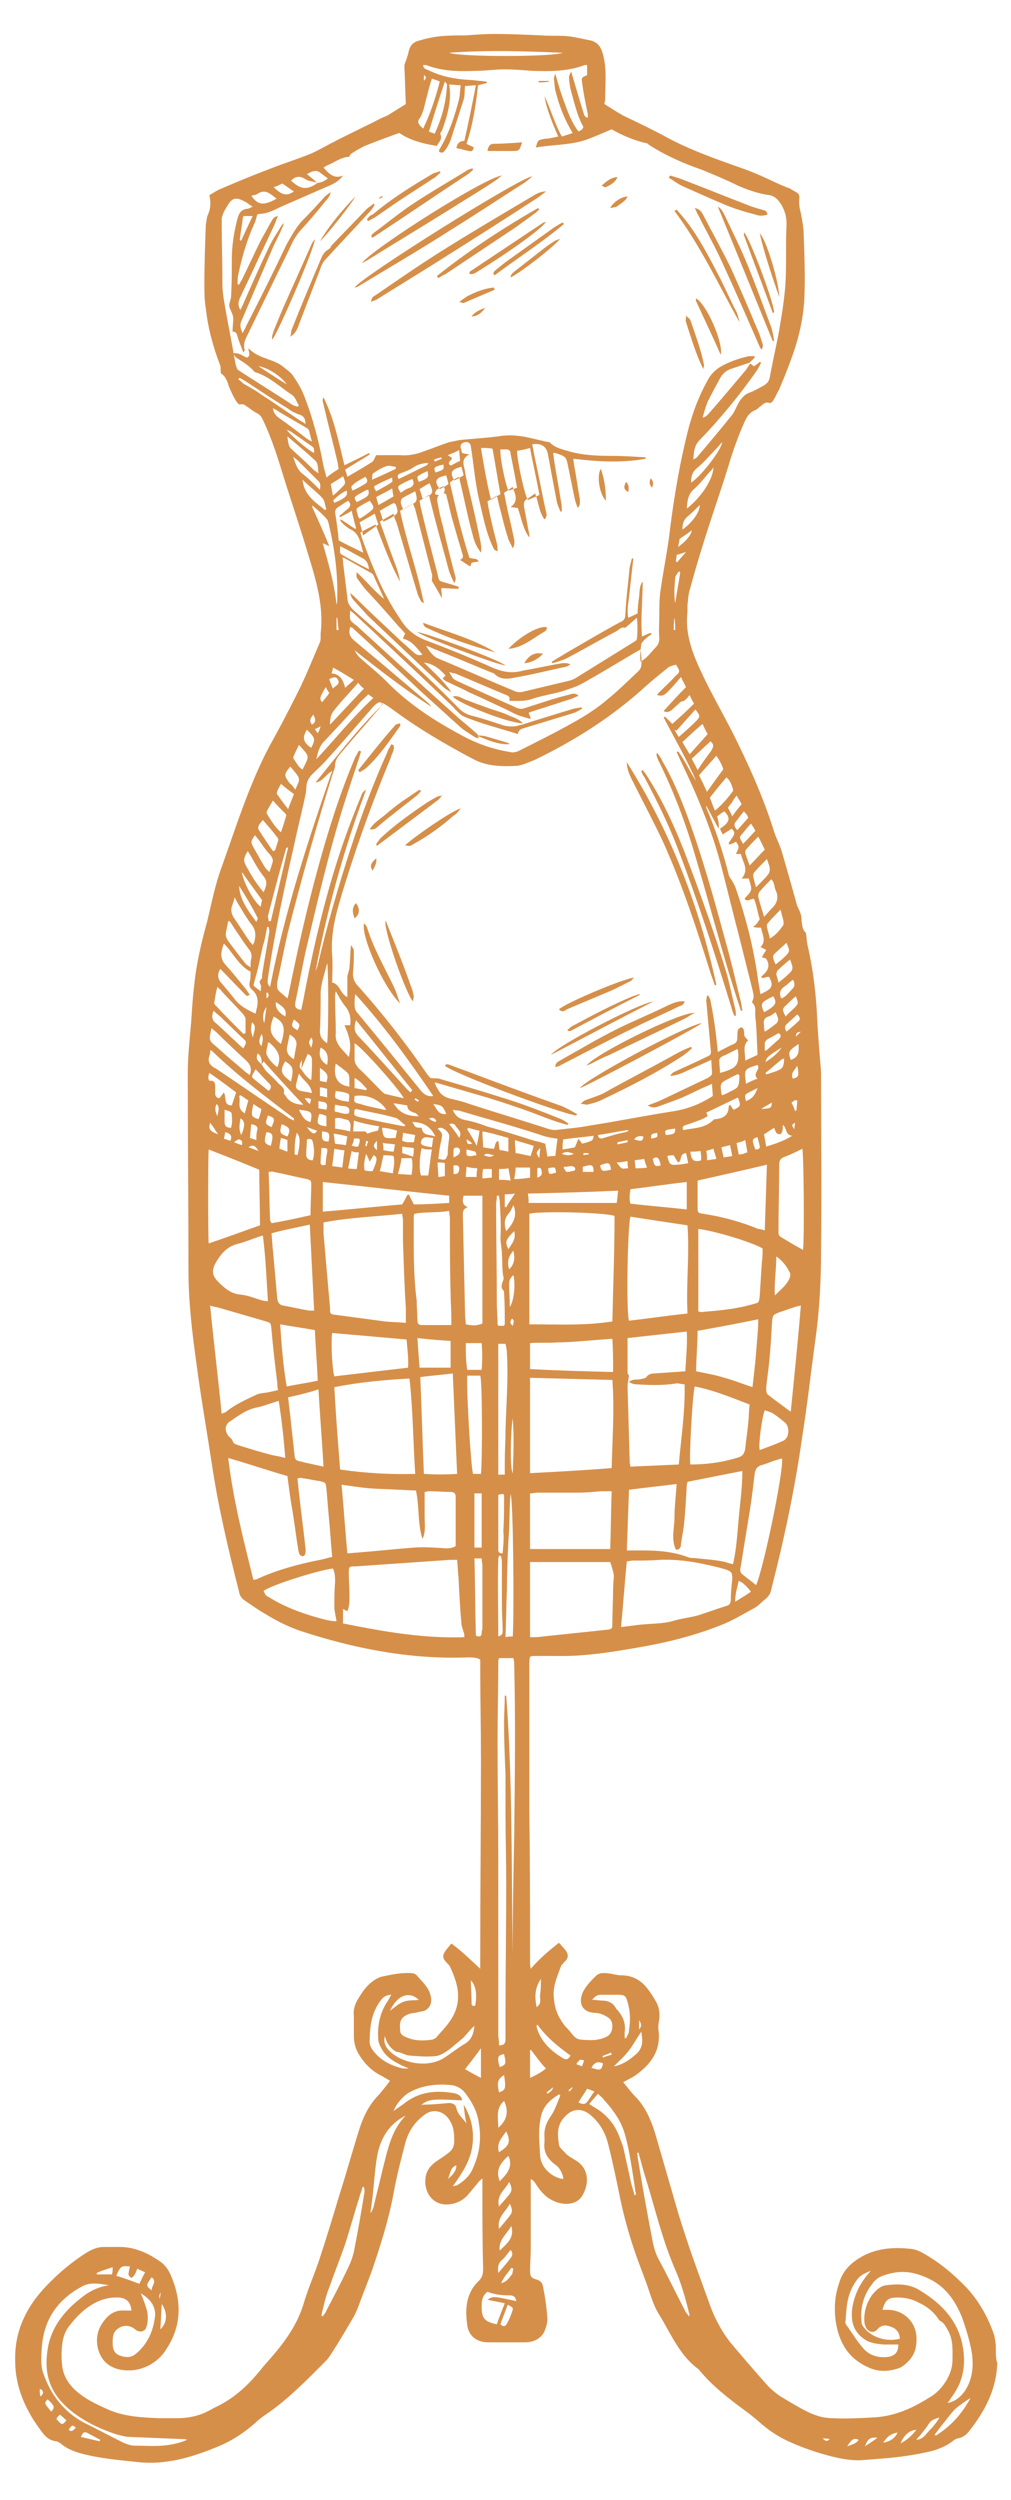 <?xml version="1.0" encoding="utf-8"?>
<!-- Generator: Adobe Illustrator 26.0.1, SVG Export Plug-In . SVG Version: 6.00 Build 0)  -->
<svg version="1.1" id="Layer_1" xmlns="http://www.w3.org/2000/svg" xmlns:xlink="http://www.w3.org/1999/xlink" x="0px" y="0px"
	 viewBox="0 0 140 346" style="enable-background:new 0 0 140 346;" xml:space="preserve">
<style type="text/css">
	.st0{fill:#D68F49;}
</style>
<g>
	<path class="st0" d="M43.6,33.1c-0.2,0.3-0.4,0.5-0.5,0.8c-1.1,2.5-2.2,4.9-3.3,7.4c-0.7,1.5-1.3,3-1.9,4.5
		c-0.1,0.4-0.3,0.7-0.2,1.2C38.4,46.3,43.6,34.3,43.6,33.1z"/>
	<path class="st0" d="M70.9,20.9c1,0,1,0,1.4-1.2c-1.4,0.1-2.6,0.2-3.9,0.2c-0.6,0-0.8,0.4-0.9,1C68.7,20.9,69.8,20.9,70.9,20.9z"/>
	<path class="st0" d="M49.2,27.2c-1.9,2-3.6,4-4.9,6.2C45.4,32.4,48.9,27.9,49.2,27.2z"/>
	<path class="st0" d="M50.1,36.4c0.3-0.1,0.6-0.3,0.8-0.4c3.7-2.3,7.5-4.6,11.2-6.9c2.2-1.4,4.4-2.7,6.5-4.1
		c0.3-0.2,0.6-0.5,0.9-0.7C67.3,24.5,52.2,34,50.1,36.4z"/>
	<path class="st0" d="M45.5,34.5c-0.5,0.3-0.8,0.7-1,1.2c-1.4,3.3-2.8,6.6-4.1,9.9c-0.1,0.3-0.1,0.7-0.2,1c0.7-0.4,1-1.1,1.2-1.7
		c1-2.6,2-5.2,3-7.8c0.1-0.4,0.3-0.7,0.5-1c2.1-2.3,4.2-4.5,6.3-6.8c0.3-0.3,0.5-0.6,0.7-1c-0.1,0-0.1-0.1-0.2-0.1
		c-0.3,0.3-0.7,0.5-1,0.8c-1.6,1.7-3.3,3.4-4.9,5.1C45.9,34.1,45.7,34.4,45.5,34.5z"/>
	<path class="st0" d="M51.8,32.2c-0.2,0.2-0.5,0.3-0.3,0.7c0.2-0.1,0.3-0.1,0.4-0.2c4.1-2.7,8.2-5.5,12.3-8.2c0.5-0.3,0.9-0.6,1.3-1
		c0-0.1-0.1-0.2-0.1-0.2c-0.3,0.1-0.7,0.2-0.9,0.4c-2.3,1.4-4.7,2.8-7,4.3C55.5,29.3,53.7,30.8,51.8,32.2z"/>
	<path class="st0" d="M50.8,30.4c0.1,0.1,0.1,0.1,0.2,0.2c0.3-0.2,0.6-0.3,0.9-0.5c1.2-0.8,2.3-1.6,3.5-2.4c1.5-1,3.1-2,4.6-3
		c0.4-0.2,0.7-0.6,1-0.8c0-0.1-0.1-0.1-0.1-0.2c-0.3,0.1-0.6,0.2-0.9,0.3c-2.9,1.7-5.8,3.5-8.4,5.7C51.2,29.8,51,30.1,50.8,30.4z"/>
	<path class="st0" d="M53,27.3c0-0.1-0.1-0.1-0.1-0.2c-0.1,0.1-0.3,0.2-0.4,0.3c0,0,0,0.1,0.1,0.1C52.7,27.4,52.9,27.3,53,27.3z"/>
	<path class="st0" d="M55.4,100.1c-0.2,0.1-0.5,0.1-0.6,0.2c-1.8,2-3.5,4.2-5.2,6.3c0.1,0.1,0.1,0.2,0.2,0.3
		c0.3-0.2,0.5-0.3,0.8-0.5c1.9-1.7,3.3-3.8,4.8-5.9C55.5,100.4,55.4,100.3,55.4,100.1z"/>
	<path class="st0" d="M64.2,148.1c-0.6-0.2-1.3-0.5-1.9-0.7c-0.2-0.1-0.5-0.2-0.7,0.1c1,1,15.6,6.5,18.2,6.9c0-0.1,0.1-0.1,0.1-0.2
		c-0.7-0.4-1.4-0.8-2.1-1.1C73.3,151.5,68.7,149.8,64.2,148.1z"/>
	<path class="st0" d="M63.8,111.9c-1.1,0.2-6.7,4.1-7.7,5.1c0.6,0.1,0.6,0.2,1.2-0.2c2-1.1,3.8-2.4,5.5-3.9
		C63.2,112.7,63.4,112.4,63.8,111.9z"/>
	<path class="st0" d="M50.8,128.3c-0.1-0.2-0.2-0.3-0.4-0.5c-0.4,1.8,2.6,8.7,5,11.1c-0.3-0.8-0.5-1.6-0.9-2.4
		C53.2,133.8,51.7,131.2,50.8,128.3z"/>
	<path class="st0" d="M54,128.9c-0.2-0.5-0.4-1-0.6-1.5c-0.4,1.1,2.9,10.4,3.8,11.2c0-0.3,0.1-0.5,0.1-0.7c-0.1-0.5-0.2-1-0.4-1.4
		C56,133.9,55,131.4,54,128.9z"/>
	<path class="st0" d="M51.6,120.5c0.3-0.6,0.6-1,0.5-1.7C51.3,119.5,51.2,119.9,51.6,120.5z"/>
	<path class="st0" d="M49.1,39.8c0.1,0,0.3-0.1,0.4-0.1c4.3-2.6,8.6-5.1,12.8-7.8c3.4-2.1,6.7-4.3,10-6.4c0.5-0.3,1-0.7,1.4-1.1
		C71.6,24.8,50.1,38.3,49.1,39.8z"/>
	<path class="st0" d="M52.1,114.6c0.7-0.6,1.4-1.2,2.2-1.8c1.1-0.9,2.2-1.7,3.3-2.6c0.3-0.2,0.5-0.5,0.7-0.7
		c-0.1-0.1-0.1-0.1-0.2-0.2c-0.8,0.5-1.6,1.1-2.4,1.6c-0.8,0.6-1.6,1.2-2.4,1.9c-0.7,0.6-1.6,1.1-2.1,2
		C51.8,114.8,51.8,114.8,52.1,114.6z"/>
	<path class="st0" d="M91,104.2c-0.1,0.2-0.1,0.3-0.1,0.3c0.1,0.3,0.2,0.7,0.4,1c2,4.1,3.6,8.3,4.9,12.7c1.7,5.7,3.2,11.4,4.9,17
		c0.5,1.6,1,3.2,1.5,4.7c0.1,0,0.2,0,0.2-0.1c-0.1-0.4-0.1-0.7-0.2-1.1c-0.7-2.8-1.3-5.5-2.1-8.3c-1.6-5.9-3.2-11.7-5.3-17.4
		c-1-2.7-2.1-5.3-3.5-7.7C91.6,105,91.3,104.6,91,104.2z"/>
	<path class="st0" d="M100.7,135c-1.6-5.4-3.5-10.7-5.5-16c-1.5-4-3.3-8-5.6-11.6c-0.2-0.3-0.4-0.6-0.6-0.8c-0.1,0-0.2,0.1-0.2,0.1
		c0.1,0.3,0.2,0.6,0.4,0.8c1.7,3.2,3.3,6.4,4.6,9.8c2.8,7.3,5.2,14.7,7.5,22.2c0.1,0.4,0.2,0.7,0.4,1.1c0.1,0,0.1,0,0.2,0
		c0-0.3,0-0.7-0.1-1C101.4,138,101.1,136.5,100.7,135z"/>
	<path class="st0" d="M93.9,145.7c-3.4,1.9-6.9,3.7-10.3,5.6c-0.8,0.4-1.8,0.7-2.6,1c-0.2,0.1-0.3,0.2-0.6,0.5
		c0.5,0,0.7,0.1,0.9,0.1c0.8-0.2,1.6-0.4,2.3-0.8c3.8-1.8,7.5-3.7,11-6c0.4-0.3,0.8-0.6,1.2-1c0-0.1-0.1-0.2-0.1-0.2
		C95.1,145.1,94.5,145.4,93.9,145.7z"/>
	<path class="st0" d="M70.3,102.8c-1-0.3-2.1-0.6-3.1-0.9c-0.4-0.1-0.8-0.1-1.2-0.1c1.5,0.6,2.9,1.3,4.6,1.2
		C70.5,102.9,70.4,102.9,70.3,102.8z"/>
	<path class="st0" d="M80.3,150.6c0.6-0.1,16.1-8.3,16.9-9C94.8,142,81.2,149.3,80.3,150.6z"/>
	<path class="st0" d="M87.7,108.3c1.4,2.8,2.9,5.6,4.2,8.4c2.6,5.8,4.6,11.9,6.5,18c0.2,0.6,0.4,1.1,0.6,1.7c0.1,0,0.1-0.1,0.2-0.1
		c-2.4-11-6.4-21.3-12.4-30.8C86.8,106.6,87.3,107.5,87.7,108.3z"/>
	<path class="st0" d="M70.4,99c-0.6-0.3-1.3-0.5-1.9-0.7c-0.7-0.2-1.4-0.5-2-0.7c-0.6-0.2-1.3-0.5-1.9-0.7c-0.6-0.2-1.1-0.7-1.9-0.5
		c0.8,1,8,3.8,9.7,3.7C71.7,99.4,71,99.3,70.4,99z"/>
	<path class="st0" d="M95.6,44.3c-0.1-0.2-0.3-0.3-0.6-0.6c0,0.4-0.1,0.7,0,0.9c0.7,2.1,1.3,4.3,2.4,6.5c0-0.3,0.1-0.4,0.1-0.5
		C97.1,48.4,96.3,46.4,95.6,44.3z"/>
	<path class="st0" d="M87,68.1c0.1-0.5,0.1-1-0.3-1.4C86.3,67.4,86.4,67.8,87,68.1z"/>
	<path class="st0" d="M96.4,41.3c0,0.1-0.1,0.3,0,0.4c1.1,2.4,2.3,4.9,3.4,7.4C100.2,47.5,97.9,42.2,96.4,41.3z"/>
	<path class="st0" d="M83.9,69.3c0-1.6-0.2-3-0.7-4.4C82.6,65.8,83,68.4,83.9,69.3z"/>
	<path class="st0" d="M52.1,40.8c-0.3,0.2-0.7,0.3-0.7,1c0.3-0.2,0.5-0.2,0.7-0.3c2.7-1.7,5.5-3.4,8.2-5.1c4.6-2.9,9.2-5.8,13.8-8.8
		c0.5-0.3,1-0.7,1.5-1.1C75,26.5,74.5,26.7,74,27c-4.4,2.6-8.8,5.2-13.1,7.9C57.9,36.8,55,38.8,52.1,40.8z"/>
	<path class="st0" d="M99.5,38.1c-1.4-2.7-2.8-5.4-4.7-7.8c-0.4-0.5-0.8-0.9-1.1-1.3c-0.1,0.1-0.2,0.1-0.3,0.2
		c3.6,4.8,6.1,10.2,9,15.4c-0.1-0.5-0.2-0.9-0.4-1.4C101.1,41.5,100.4,39.8,99.5,38.1z"/>
	<path class="st0" d="M58.9,86.8c3.1,1.5,6.4,2.6,9.7,3.5c-3.1-1.9-6.6-2.8-10-4.1C58.6,86.5,58.8,86.7,58.9,86.8z"/>
	<path class="st0" d="M137.9,324.9c0-0.5-0.1-1.1-0.2-1.6c-0.8-2.4-2-4.6-3.7-6.5c-1.8-1.9-3.8-3.6-6.1-4.9c-0.5-0.3-1-0.5-1.5-0.6
		c-2.4-0.3-4.8-0.2-7,1c-1.6,0.9-2.7,2-3.2,3.7c-0.6,1.7-0.7,3.4-0.5,5.1c0.4,2.9,1.6,5.2,4.4,6.5c1.4,0.7,2.8,0.7,4.3,0.2
		c0.4-0.1,0.9-0.5,1.2-0.8c1.1-1,1.4-2.2,1.3-3.7c-0.2-2.1-1.9-3.6-4-3.6c-0.2,0-0.5,0-0.7,0c0.4-1.4,0.8-1.7,2.1-1.7
		c1,0,2,0.2,2.9,0.7c1.1,0.5,2,1.2,2.7,2.2c0.1,0.2,0.2,0.3,0.4,0.4c0.5,0.3,0.7,0.8,1,1.3c0.7,1.3,0.6,2.6,0.6,4
		c0,1-0.3,1.9-0.8,2.8c-0.6,1-1.4,1.9-2.5,2.5c-2.4,1.5-4.9,2.6-7.8,2.7c-1.8,0.1-3.7,0.2-5.5,0.1c-1.5,0-2.8-0.5-4.1-1.2
		c-1.1-0.6-2.1-1.2-3.1-1.8c-0.6-0.4-1.2-0.9-1.7-1.4c-1.8-2-3.5-4-5.2-6c-1.2-1.5-2.1-3.2-2.8-5c-0.7-2-1.5-4.1-2.2-6.1
		c-0.8-2.2-1.5-4.4-2.2-6.6c-1.1-3.8-2.2-7.6-3.3-11.4c-0.6-1.9-1.4-3.7-2.8-5.1c-0.6-0.6-1-1.2-1.6-1.9c0.7-0.4,1.4-0.7,1.9-1.1
		c2-1.5,3.3-3.3,3-6c-0.1-0.5,0-1.1,0.1-1.7c0.1-1-0.1-1.8-0.6-2.6c-0.3-0.5-0.6-1-1-1.5c-0.9-1.2-2.1-1.9-3.7-1.9
		c-0.4,0-0.8-0.1-1.3-0.2c-0.7-0.1-1.6-0.3-2.2,0.3c-0.7,0.7-1.5,1.5-1.9,2.5c-0.5,1.5,0.2,2.5,1.7,2.6c0.8,0,1.4,0.3,2,0.7
		c0.8,0.6,0.6,2.2-0.3,2.6c-1.2,0.6-2.4,0.5-3.6,0.4c-0.9-0.1-1.2-0.9-1.8-1.5c-0.2-0.2-0.4-0.4-0.6-0.7c-0.8-1.1-1.2-2.2-1.3-3.5
		c-0.2-1.7,0.5-3.1,1-4.5c0.1-0.2,0.3-0.3,0.4-0.5c0.6-0.5,0.7-1,0.2-1.7c-0.3-0.3-0.5-0.6-0.9-1c-1.4,1.1-2.7,2.2-3.9,3.6
		c-0.1-0.4-0.1-0.8-0.1-1.2c0-6.8,0-13.6-0.1-20.4c0-6.8,0-13.7,0-20.5c0-0.3,0-0.7,0.1-1.1c0.3-0.1,0.5-0.1,0.8-0.1
		c0.9,0,1.9,0,2.8,0c4.1,0.1,8.1-0.6,12.1-1.3c3.9-0.7,7.7-1.7,11.3-3.2c1.4-0.6,2.7-1.4,4-2.1c0.6-0.3,1-0.8,1.5-1.2
		c0.5-0.4,0.8-0.8,0.9-1.4c1.8-7,3.3-14.1,4.3-21.2c0.7-4.4,1.2-8.9,1.8-13.3c0.6-4.2,0.8-8.4,0.8-12.6c0.1-7.8,0-15.6,0-23.3
		c0-0.8,0-1.6-0.1-2.4c-0.2-2.5-0.4-5-0.5-7.4c-0.2-3.1-0.6-6.1-1.3-9.1c-0.1-0.5-0.1-1-0.2-1.6c-0.5-0.4-0.5-1-0.6-1.7
		c0-0.3,0-0.5-0.1-0.8c-0.1-0.4-0.3-0.8-0.5-1.2c-0.7-2.5-1.4-5-2.1-7.4c-0.3-1.1-0.9-2.1-1.2-3.2c-1.5-4.7-3.5-9.1-5.7-13.5
		c-1.6-3.1-3.4-6.2-4.8-9.4c-1-2.3-1.7-4.6-1.4-7.2c0-0.3,0-0.7,0-1c0.1-0.7,0.1-1.4,0.3-2c0.6-2.2,1.2-4.3,1.9-6.5
		c1.1-3.6,2.4-7.2,3.5-10.8c0.6-2,1.3-4,2.2-6c0.3-0.7,0.7-1.3,1.4-1.6c0.3-0.1,0.5-0.3,0.7-0.5c0.4-0.2,0.7-0.8,1.4-0.5
		c0.1,0,0.4-0.2,0.5-0.4c0.3-0.5,0.5-1,0.8-1.5c0.5-1.2,1-2.4,1.4-3.5c1.2-3.1,2-6.2,2.1-9.5c0.1-2.8,0-5.6-0.1-8.3
		c0-1-0.2-2.1-0.4-3.1c-0.2-0.7-0.3-1.4-0.2-2.2c0-0.2-0.1-0.5-0.3-0.6c-0.3-0.2-0.7-0.4-1-0.6c-1.4-0.5-2.7-1.2-4.1-1.8
		c-0.9-0.4-1.9-0.8-2.8-1.1c-3.4-1.2-6.8-2.4-10-4.1c-2-1.1-4.1-2.1-6.2-3.1c-0.9-0.5-1.8-1.1-2.6-1.6c0-0.2,0.1-0.4,0.1-0.6
		c0-2.2,0.3-4.4-0.4-6.6c-0.3-0.9-0.8-1.4-1.6-1.6c-1.1-0.2-2.2-0.5-3.3-0.6c-1.2-0.1-2.3,0-3.5-0.1c-2.2-0.1-4.4-0.2-6.6-0.2
		c-1.3,0-2.6,0.1-3.9,0.2c-1.1,0-2.3,0-3.4,0.1c-1,0.1-2,0.3-3,0.6c-0.8,0.2-1.3,0.6-1.5,1.5c-0.1,0.5-0.3,1.1-0.5,1.6
		c-0.1,0.2-0.1,0.4-0.1,0.6c0.1,1.7,0.1,3.4,0.2,5.1c-0.8,0.5-1.6,1-2.4,1.5c-0.3,0.2-0.7,0.3-1.1,0.5c-2.1,1.1-4.3,2.1-6.4,3.2
		c-1,0.5-2,1.1-3.1,1.6c-1.9,0.8-3.9,1.4-5.9,2.2c-2.4,0.9-4.8,1.9-7.1,2.9c-0.4,0.2-0.8,0.5-1.2,0.7c0.2,1,0.2,1.8-0.2,2.7
		c-0.2,0.4-0.2,1-0.3,1.4c-0.1,2.7-0.2,5.5-0.2,8.2c0,1.1,0,2.3,0.2,3.4c0.3,2.7,1,5.3,2,7.9c0.1,0.3,0,0.6,0.1,1.1
		c0.6,0.3,0.9,1.1,1.1,1.8c0.3,0.7,0.6,1.4,1,2c0.1,0.2,0.4,0.5,0.5,0.5c0.6-0.2,0.8,0.2,1.2,0.4c0.4,0.3,0.8,0.6,1.2,0.8
		c0.4,0.2,0.6,0.5,0.8,0.9c1,2.1,1.8,4.4,2.5,6.7c1.1,3.6,2.3,7.1,3.4,10.7c1.2,4,2.6,7.9,2.1,12.2c0,0.2,0,0.3,0,0.5
		c0,0.2,0,0.5-0.1,0.7c-1,2.3-1.9,4.6-3,6.8c-1.3,2.6-2.6,5.1-4,7.6c-2.8,5.3-4.6,11.1-6.6,16.7c-0.9,2.4-1.4,5-2,7.5
		c-0.8,2.9-1.5,5.8-1.8,8.8c-0.2,1.6-0.3,3.2-0.4,4.8c-0.2,2.5-0.5,5-0.5,7.4c0,9.1,0.1,18.2,0.1,27.4c0,4.3,0.5,8.5,1.1,12.8
		c0.6,4.6,1.4,9.1,2.1,13.7c0.9,6.1,2.3,12,3.8,17.9c0.1,0.6,0.4,1,0.9,1.3c0.9,0.6,1.7,1.2,2.6,1.7c1.6,1,3.2,1.8,4.9,2.4
		c7.6,2.5,15.3,4,23.3,3.7c0.6,0,1.2,0,1.7,0.3c0,0.3,0,0.6,0,0.9c0,4.2,0.1,8.5,0.1,12.7c0,9.4-0.1,18.8-0.1,28.1
		c0,0.4,0,0.7,0,1.1c-1.4-1.3-2.6-2.5-4-3.5c-0.3,0.4-0.6,0.7-0.8,1c-0.5,0.7-0.4,1.1,0.2,1.7c0.2,0.2,0.4,0.4,0.5,0.7
		c0.3,0.6,0.5,1.2,0.7,1.8c0.6,1.9,0.4,3.8-0.7,5.4c-0.5,0.8-1.3,1.6-1.9,2.3c-0.1,0.2-0.4,0.3-0.6,0.4c-1.4,0.2-2.7,0.2-4-0.5
		c-0.4-0.2-0.5-0.5-0.5-0.9c-0.1-1.3,0.2-1.8,1.4-2.2c0.4-0.1,0.8-0.1,1.1-0.2c0.3-0.1,0.7-0.1,0.9-0.2c0.8-0.4,1.1-1.2,0.8-2.2
		c-0.3-1.1-1.2-1.9-1.9-2.7c-0.2-0.2-0.5-0.3-0.7-0.3c-1.4-0.1-2.8,0.2-4.2,0.5c-0.1,0-0.2,0.1-0.3,0.1c-1.5,0.7-2.3,1.9-3.1,3.3
		c-0.3,0.6-0.5,1.3-0.4,2c0,0.9,0,1.8,0,2.7c0,1,0.2,1.9,0.8,2.8c0.8,1.3,1.9,2.3,3.2,2.9c0.3,0.2,0.7,0.4,1,0.6
		c-0.5,0.7-1,1.3-1.5,1.9c-1.5,1.5-2.3,3.3-2.9,5.3c-0.9,2.9-1.7,5.8-2.6,8.6c-0.9,3-1.8,6-2.8,9c-0.7,2.1-1.6,4.1-2.2,6.2
		c-0.7,2.2-1.8,4-3.2,5.8c-0.7,0.9-1.5,1.8-2.3,2.7c-1.8,2.3-3.8,4.3-6.5,5.6c-0.2,0.1-0.4,0.2-0.6,0.3c-1.5,0.9-3.1,1.3-4.9,1.3
		c-0.8,0-1.7,0-2.5,0c-2.3-0.1-4.6-0.2-6.8-1.1c-1.8-0.8-3.6-1.6-5-3c-0.9-0.9-1.5-2-1.6-3.3c-0.1-0.9-0.1-1.8,0-2.7
		c0.1-1,0.4-2,1.1-2.8c0.6-0.8,1.3-1.5,2-2.1c1.4-1.1,2.9-1.8,4.8-1.7c1,0.1,1.6,0.6,1.7,1.8c-0.3,0-0.6,0-0.9,0
		c-1.2-0.1-2.1,0.4-2.8,1.3c-1,1.2-1.3,2.6-0.9,4.1c0.4,1.4,1.3,2.3,2.7,2.7c2.7,0.7,5.4-0.6,6.7-2.7c2.2-3.3,2.2-6.8,0.6-10.4
		c-0.3-0.7-0.9-1.5-1.6-1.9c-1.6-1.1-3.4-1.9-5.4-1.9c-0.7,0-1.4,0-2.2,0c-1,0-1.8,0.4-2.6,0.9c-1.7,1.1-3.3,2.4-4.7,3.8
		c-3.1,3-5.1,6.5-5,11c0,3.8,1.5,7,3.7,9.9c0.5,0.7,1.1,1.2,2,1.3c0.2,0,0.4,0.2,0.6,0.3c0.8,0.7,1.8,1.1,2.9,1.4
		c2.6,0.7,5.3,0.9,8,1.2c1.3,0.1,2.6,0.1,3.8-0.1c2.4-0.3,4.7-1.1,6.9-2c2-0.8,3.7-1.9,5.3-3.3c0.4-0.4,0.8-0.7,1.2-1
		c3.2-2.1,5.9-4.9,8.6-7.6c0.3-0.3,0.5-0.6,0.7-0.9c1.1-1.7,2.1-3.4,3.1-5.1c0.3-0.5,0.5-1,0.7-1.5c0.8-2.2,1.7-4.3,2.4-6.5
		c1-3,1.9-6,2.5-9.2c0.4-2.3,1-4.6,1.6-6.9c0.4-1.6,1.3-3,2.7-4c1-0.8,2.4-0.6,3.2,0.4c0.8,1,0.9,2,0.9,3.2c0,0.7-0.2,1.2-0.7,1.6
		c-0.5,0.4-1.1,0.8-1.7,1.2c-1.2,0.8-1.7,1.8-1.6,3.2c0.2,1.8,1.5,3,3.3,2.8c1-0.1,1.8-0.5,2.5-1.2c0.5-0.6,1-1.2,1.5-1.8
		c0.1-0.2,0.3-0.3,0.6-0.6c0,0.6,0,0.9,0,1.3c0,3.7,0,7.5,0.1,11.2c0,0.7-0.1,1.2-0.6,1.7c-1.8,1.7-1.9,3.9-1.6,6.1
		c0.2,1.6,1.4,2.4,2.9,2.4c1.7,0,3.4,0,5.1,0c1.3,0,2.4-0.6,2.8-1.8c0.2-0.5,0.3-1,0.3-1.5c-0.1-1.5-0.3-2.9-0.6-4.4
		c-0.1-0.5-0.3-0.8-0.9-1c-0.8-0.2-0.9-0.5-0.9-1.3c0-1,0.1-2,0.1-2.9c0-2.9,0-5.8,0-8.7c0-0.3,0-0.7,0-1c0.4,0.2,0.6,0.5,0.7,0.7
		c0.6,0.9,1.3,1.8,2.4,2.3c1.2,0.6,3,0.7,3.9-0.5c1.1-1.6,1.2-3.9-0.8-5.1c-0.5-0.3-1.1-0.6-1.5-1.1c-0.3-0.3-0.8-0.7-0.8-1.1
		c-0.2-1.3-0.3-2.6,0.7-3.7c1-1.2,2.3-1.4,3.5-0.5c1.5,1.2,2.3,2.7,2.7,4.5c0.6,2.4,1.1,4.8,1.6,7.3c0.7,3.3,1.7,6.6,2.9,9.7
		c0.2,0.5,0.4,1.1,0.6,1.6c0.6,1.6,1,3.3,1.9,4.7c1.6,2.6,2.8,5.6,5.4,7.5c0,0,0,0,0.1,0.1c1.8,2.2,4,3.9,6.3,5.6
		c0.7,0.5,1.3,1,1.9,1.5c1.3,1.2,2.8,2.2,4.4,2.9c2,0.9,4.1,1.6,6.2,2.1c1.3,0.3,2.6,0.5,3.9,0.4c1.2-0.1,2.5-0.2,3.7-0.3
		c2-0.2,4-0.5,6-1c1-0.3,1.9-0.7,2.7-1.3c0.2-0.2,0.4-0.3,0.7-0.4c0.7-0.1,1.2-0.5,1.6-1c2.2-2.8,3.8-5.8,3.9-9.5
		C137.9,326.7,137.9,325.8,137.9,324.9z M22.2,322.4c0.1-1.1,0.1-2.2,0.2-3.5C23.3,320.2,23.1,321.6,22.2,322.4z M22.3,317.3
		c-0.1,0.3-0.1,0.5-0.2,0.9C22,317.7,22,317.7,22.3,317.3z M18.8,325.8c-0.7,0.6-1.5,0.5-2.3,0.2c-0.7-0.3-0.9-0.9-0.9-1.7
		c0-0.7,0-1.3,0.5-1.8c0.7-0.7,1.8-0.8,2.6-0.1c0.6,0.5,1.4,0.4,1.6-0.4c0.2-0.6,0.2-1.4,0.1-2c-0.2-0.8-0.5-1.6-0.9-2.6
		c1.2,0.8,1.9,1.5,2,2.9C21.3,322.5,20.5,324.4,18.8,325.8z M21,315.2c0.8,0.6,0,1.1,0,1.8C20.2,316.4,20.2,316.3,21,315.2z
		 M18,313.7c-0.1,0.4-0.2,0.7-0.2,1.1c0,0.2,0.2,0.3,0.4,0.5c0.1-0.1,0.3-0.2,0.4-0.4c0.2-0.3,0.3-0.6,0.4-0.9
		c0.4,0.2,0.6,0.3,1.1,0.5c-0.3,0.5-0.5,1-0.8,1.6c-1.1-0.4-2.1-0.8-3.2-1.1C16.7,313.6,16.8,313.6,18,313.7z M15.6,313.8
		c0,0.5,0,0.7-0.1,1c-0.8,0-1.4,0-2.1,0c0-0.1,0-0.1,0-0.2C14,314.3,14.7,314.1,15.6,313.8z M5.6,331.7c-0.1-0.4-0.1-0.7-0.1-1
		c0.1,0,0.2,0,0.2,0C5.9,330.9,6.2,331.2,5.6,331.7z M7.1,333.8c-1-1.2-1-1.2-0.5-1.7C7.6,333,7.6,333.2,7.1,333.8z M7.8,334.8
		c0.1-0.1,0.1-0.2,0.2-0.3c0.1-0.1,0.2-0.2,0.3-0.3c0.3,0.3,0.6,0.5,0.9,0.8C8.6,335.7,8.6,335.7,7.8,334.8z M9.5,336.3
		c0.5-0.7,0.5-0.7,1-0.3C10.2,336.3,10,336.7,9.5,336.3z M13.8,337.9c-0.9-0.2-1.7-0.4-2.6-0.6c0.3-0.7,0.5-0.8,1-0.5
		c0.6,0.3,1.1,0.6,1.7,0.9C13.8,337.8,13.8,337.8,13.8,337.9z M22.5,338.5c-1.3,0.1-2.6,0-3.9,0c-0.5,0-1-0.2-1.5-0.4
		c-1.8-0.9-3.7-1.9-5.5-2.8c-2.8-1.5-4.6-3.9-5.6-6.8c-0.4-1.1-0.3-2.5-0.2-3.7c0.3-3.8,2.2-6.5,5.5-8.3c1.2-0.7,2.5-0.4,3.8-0.2
		c-1.4,0.2-2.7,0.8-3.8,1.7c-2.2,1.7-4,3.8-4.6,6.6c-0.8,4.1,0.2,7.1,4.1,9.8c1.6,1.1,3.4,1.9,5.2,2.5c0.7,0.2,1.4,0.4,2.1,0.4
		c2.4,0.1,4.9,0.2,7.3,0.3c0.2,0,0.3,0,0.5,0.1C25,338.1,23.8,338.4,22.5,338.5z M65.8,277.6c-0.3,0.1-0.5,0-0.5-0.3
		c0-0.1,0-0.1,0-0.2c0-1-0.1-2-0.1-3C65.9,274.8,66.1,276.1,65.8,277.6z M56.6,284.5c1.2,0.1,2.3,0.2,3.5,0.1c0.8,0,1.5-0.5,2.2-1
		c0.6-0.5,1.2-1,1.8-1.5c0.5-0.5,1-1.2,1.6-1.7c-0.1,0.9-0.3,1.8-1.2,2.4c-1,0.6-1.8,1.2-2.8,1.9c-2.3,1.6-5.7,0.9-7.4-0.5
		c-0.7-0.6-1.3-1.3-1-2.4c0.2,0.9,0.7,1.7,1.6,2.2C55.4,284,56,284.4,56.6,284.5z M58,276.8c-0.8,0.1-1.5,0-2.2,0.3
		c-0.6,0.2-1.2,0.8-1.8,1.2C55,276.2,56.6,275.5,58,276.8z M51.8,284c-0.4-0.5-0.7-1-0.6-1.7c0-1.9,0.3-3.8,1.5-5.4
		c0.3-0.4,0.7-0.8,1.5-0.8c-0.2,0.3-0.3,0.5-0.4,0.7c-1.2,1.7-1.6,3.6-1.4,5.7c0.1,0.5,0.4,1,0.7,1.5c0.6,0.8,1.4,1.3,2.2,1.7
		c0.3,0.2,0.7,0.3,1.3,0.6c-0.4,0-0.6,0-0.8,0C54.1,285.9,52.8,285.2,51.8,284z M50.4,303.8c-0.4,2.6-0.9,5.3-1.4,7.9
		c-0.2,0.8-0.5,1.6-0.9,2.4c-0.9,1.9-1.9,3.8-2.9,5.7c-0.1,0.3-0.3,0.5-0.5,0.8c-0.1,0-0.1-0.1-0.2-0.1c0.3-1.3,0.6-2.7,1.1-3.9
		c0.7-2,1.5-4,2.2-6c0.7-2.2,1.3-4.4,2-6.6c0.1-0.4,0.3-0.8,0.4-1.3c0.1,0,0.2,0,0.2,0C50.5,303.1,50.5,303.5,50.4,303.8z M53,300.2
		c-0.4,1.8-0.9,3.6-1.3,5.4c-0.1,0.2-0.2,0.5-0.4,0.7c0.1-0.8,0.2-1.6,0.3-2.3c0.2-1.8,0.3-3.6,0.6-5.4c0.4-2.5,1.6-4.6,4-5.8
		C54.2,294.8,53.7,297.5,53,300.2z M62,301.6c0.4-0.7,0.3-1.6,1.2-1.9C63.2,300.3,62.9,300.9,62,301.6z M65.4,300.3
		c-0.4,0.9-1.2,1.6-2,2.1c-0.1,0.1-0.3,0.1-0.7,0.2c1.3-1.8,2.4-3.5,2.7-5.5c0.3-2.1-0.1-4-1.2-5.8c0.1,0.9,0.2,1.8,0.4,2.6
		c-0.5-0.7-1.2-1.2-1.4-2.1c-0.1-0.6-0.7-0.8-1.3-0.7c-1.1,0.1-2.1,0.2-3.2,0.2c-0.1,0-0.2,0-0.4,0.1c0.8-0.8,1.8-0.8,2.8-0.8
		c1,0,1.9,0.1,2.9,0.1c-0.1-0.7-0.7-0.9-1.2-1c-2.5-0.4-4.8-0.2-6.9,1.5c-0.4,0.3-0.9,0.6-1.4,1c0.3-0.9,1.3-2.1,2.2-2.6
		c1.8-1,3.8-1.2,5.8-1c0.8,0.1,1.5,0.5,2,1.2c0.9,1.2,1.6,2.5,1.8,4C66.7,296.1,66.4,298.2,65.4,300.3z M66.6,287.6
		c-0.8-0.4-1.5-0.8-2.2-1.2c0.7-0.9,1.4-1.8,2.2-2.9V287.6z M84.9,219.9c0,1.5-0.1,3.1-0.1,4.6c0,1,0,1-1,1.1
		c-2.9,0.3-5.7,0.6-8.6,0.9c-0.5,0.1-1.1,0.1-1.8,0.1c0-3.6,0-7,0-10.4h11.1c0.2,0.6,0.4,1.2,0.5,1.8
		C85,218.6,84.9,219.3,84.9,219.9z M84.9,189.9c-3.9-0.1-7.6-0.2-11.5-0.4v-3.6c1.3-0.1,2.5,0,3.8-0.1c1.2,0,2.5-0.1,3.7-0.2
		c1.3-0.1,2.5-0.2,3.9-0.3C84.9,186.9,84.9,188.4,84.9,189.9z M73.4,214.5v-7.8c0.4,0,0.7-0.1,1.1-0.1c1.8,0,3.6,0,5.4,0
		c1.1,0,2.3-0.1,3.4-0.2c0.4,0,0.8,0,1.4,0c-0.1,2.7-0.1,5.3-0.2,8H73.4z M84.7,203.2c-3.8,0.3-7.5,0.5-11.3,0.7v-13.2
		c3.8,0.1,7.6,0.2,11.4,0.3C85.1,195.1,84.8,199.1,84.7,203.2z M84.8,182.9c-3.8,0.6-7.5,0.4-11.5,0.4V168
		c1.3-0.4,10.5-0.2,11.8,0.3C85.1,173.2,84.9,178,84.8,182.9z M83.6,157.5c-0.3,0.1-0.7,0.2-0.8-0.4c1.4-0.2,2.8-0.5,4.2-0.7
		c0,0,0,0.1,0,0.1c-0.1,0.1-0.3,0.2-0.4,0.2C85.6,156.9,84.6,157.2,83.6,157.5z M84.6,161.9c-1.3,0.3-1.3,0.2-1.5-0.6
		C84.3,160.8,84.5,160.9,84.6,161.9z M87.8,157.7c0.4-0.5,0.8-0.5,1.3-0.4C89,158,88.8,158,87.8,157.7z M89.6,161.6
		c-0.6,0.1-1,0.1-1.6,0.1c0-0.4-0.1-0.7-0.1-1.1c0.5-0.1,0.9-0.1,1.3-0.2C89.3,160.8,89.4,161.1,89.6,161.6z M95.1,163.6v3.8
		c-2.6-0.3-5.2-0.5-7.8-0.8c-0.2-0.6-0.1-1.3,0-2C89.8,164.3,92.4,163.9,95.1,163.6z M90.2,157.6c-0.2-0.8,0.4-0.7,0.8-0.8
		C91.1,157.4,91.1,157.4,90.2,157.6z M91.5,161.3c-0.8,0.2-0.9,0.1-1.1-0.9C91.1,159.9,91.3,160.4,91.5,161.3z M97.8,154
		c1.5-0.7,2.9-1.4,4.4-2.1c0.4,1.2,0.4,1.2-0.6,1.7c-0.2-0.2-0.3-0.4-0.5-0.7c-0.1,0.1-0.2,0.2-0.2,0.3c0,1.1-0.7,1.6-1.8,1.7
		c-0.1,0-0.2,0-0.3,0.1c-1,1-2.2,1.1-3.5,1.3c-0.2,0-0.4,0.1-0.7,0.1c-0.2-0.5,0.1-0.6,0.4-0.7c0.7-0.2,1.4-0.5,2-0.7
		c0.3-0.1,0.6-0.3,1-0.5C97.9,154.3,97.9,154.1,97.8,154z M99.7,148.5c0-0.6-0.1-1.2-0.1-1.7c0-0.2,0.1-0.4,0.3-0.5
		c0.1-0.1,0.3-0.2,0.4-0.2c0.6-0.3,1.2-0.6,1.8-0.9c0.1,0.2,0.1,0.2,0.1,0.2C102.4,147.4,102,147.9,99.7,148.5z M101.1,151.1
		c-0.4,0.2-0.8,0.4-1.1,0.5c-0.1-0.2-0.1-0.2-0.1-0.2c-0.2-1.5-0.2-1.5,1.2-2.2c0.3-0.2,0.6-0.3,1-0.5c0.1,0,0.1,0,0.2,0
		c0,0.1,0.1,0.2,0.1,0.3C102.3,150.5,102.3,150.5,101.1,151.1z M99.3,113c0.3-0.2,0.6-0.5,1-0.7c0.9,0.9,0.8,1.5-0.6,2.4
		c0,0,0,0,0,0l0,0c0.1,0.2,0.2,0.5,0.4,0.8c0.4-0.3,0.8-0.5,1.2-0.8c0.4,0.3,0.5,0.7,0.2,1.1c-0.2,0.3-0.4,0.6-0.6,0.9
		c0,0.1,0.1,0.1,0.1,0.2c0.3-0.1,0.6-0.2,0.9-0.4c0.5,0.7,0.5,0.7,0,1.7c0.2,0,0.4,0,0.7,0c0.2,1.1,1.2,2.1,0.1,3.4c0.4,0,0.6,0,1,0
		c0.1,0.5,0.4,1.1,0.3,1.6c-0.1,0.4-0.6,0.8-0.9,1.2c0.4,0.5,0.8,0,1.3,0c0.4,0.9,0.5,1.9,0.8,2.8c0,0.1-0.2,0.3-0.3,0.5
		c-0.1,0.2-0.3,0.3-0.6,0.6c0.4,0.1,0.7,0.1,1.1,0.1c0.1,0.9,0.8,1.8-0.1,2.7c0.3,0.1,0.5,0.2,0.8,0.4c-0.2,0.3-0.4,0.6-0.6,1
		c0.3,0.1,0.5,0.1,0.6,0.2c0.7,1.1,0.1,1.8-0.7,2.5c0.1,0.1,0.1,0.1,0.2,0.2c0.3-0.1,0.6-0.2,0.9-0.2c0.7,1.3,0.4,1.7-1.2,2.4
		c-0.1-0.6-0.2-1.2-0.3-1.8c-0.6-4.5-1.7-8.8-3.2-13.1c-0.2-0.4-0.4-0.8-0.7-1.2c-0.1-0.2-0.2-0.3-0.2-0.5c-0.8-3.1-1.8-6.2-3.1-9.2
		c0,0,0-0.1,0-0.3c0.6,1.1,1.1,2.1,1.7,3.2c0,0,0,0,0,0C99.6,114.2,99.5,113.6,99.3,113z M109.6,152.6c0.2-0.1,0.3-0.2,0.4-0.3
		c0.1,0,0.2,0,0.4,0c0,0.5-0.1,0.9-0.1,1.4c-0.1,0-0.1,0-0.2,0.1C110,153.4,109.8,153,109.6,152.6z M110.1,155.4
		c0,0.2-0.1,0.5-0.1,0.9C109.6,155.7,109.6,155.7,110.1,155.4z M109.8,149.3c-0.4-0.8,0.3-1.2,0.6-1.8
		C110.7,148.9,110.6,149.1,109.8,149.3z M109.5,146.7c-0.4-1.1-0.3-1.3,1.1-2.2C110.6,145.5,110.7,146.3,109.5,146.7z M109.7,157.2
		c-1.1,0.7-2.3,1.1-3.6,1.5c-0.1-0.6-0.2-1.1-0.3-1.7c0.5-0.3,0.9-0.6,1.4-0.9c0.1,0.3,0.2,0.5,0.3,0.7c0.1,0.1,0.3,0.2,0.5,0.2
		c0.1,0,0.2-0.2,0.3-0.3c0.1-0.3,0.1-0.6,0.1-1C109,156.1,108.7,157.1,109.7,157.2z M107.5,173.9c1,0.7,1.5,1.5,1.9,2.3
		c0.1,0.2,0,0.6-0.1,0.8c-0.4,0.9-1.2,1.5-2,2.3C107.2,177.4,107.5,175.8,107.5,173.9z M96.2,191.9c2.6,0.5,5,1.5,7.6,2.5
		c-0.1,0.9-0.1,1.8-0.2,2.7c-0.1,1.1-0.3,2.3-0.4,3.4c-0.1,0.6-0.3,1-0.9,1.2c-2.2,0.7-4.4,1-6.7,1C95.4,201.9,95.9,193,96.2,191.9z
		 M95.6,159.4c0.4,0,0.9,0,1.4-0.1c0.1,0.5,0.1,0.9,0.1,1.3C96.1,160.9,95.7,160.6,95.6,159.4z M100.3,190.7
		c-1.2-0.4-2.5-0.6-3.9-0.9c0-1.8,0.2-3.7,0.2-5.6c2.8-0.5,5.5-1,8.4-1.6c0,1.6-0.2,3.1-0.3,4.6c-0.1,1.5-0.3,3-0.5,4.8
		C102.7,191.5,101.5,191,100.3,190.7z M104.3,180.5c-2.4,0.7-4.8,0.9-7.2,1.1c-0.1,0-0.2,0-0.4-0.1v-11.4c2,0.2,7.4,1.8,8.9,2.7
		c0,0.6,0,1.3-0.1,1.9c-0.1,1.6-0.2,3.1-0.3,4.7C105.1,180.3,105.1,180.3,104.3,180.5z M105,170.1c-2.4-1-5-1.7-7.6-2.1
		c-0.7-0.1-0.8-0.1-0.8-0.9c0-1.2,0-2.4,0-3.7c3.1-0.7,6.3-1.4,9.6-2.2c-0.1,3-0.2,6-0.3,9.1C105.5,170.2,105.3,170.1,105,170.1z
		 M97.8,159.3c0.3-0.1,0.6-0.2,1-0.3c0.1,0.5,0.3,0.9,0.4,1.4c-0.5,0.1-0.8,0.1-1.3,0.2C97.9,160.1,97.9,159.7,97.8,159.3z
		 M99.9,158.8c0.4-0.1,0.8-0.2,1.2-0.3c0.1,0.5,0.2,1,0.3,1.5c-0.4,0.1-0.7,0.1-1.2,0.2C100.1,159.7,100,159.3,99.9,158.8z
		 M104.9,157.4c0.1,0.4,0.2,0.8,0.3,1.2c0.1,0.4-0.2,0.5-0.6,0.5C104.1,157.8,104.1,157.6,104.9,157.4z M105.4,153.5
		c0.6-0.4,1-0.6,1.5-0.9C106.8,153.4,106.8,153.4,105.4,153.5z M107.4,148.3c-0.4,0.1-0.8,0.3-1.3,0.4c0-0.1-0.1-0.1-0.1-0.2
		c0.8-0.6,1.5-1.3,2.3-1.9c0.1-0.1,0.2,0,0.3-0.1C108.5,147.8,108.4,147.9,107.4,148.3z M106,147c0.2-0.7,0.2-0.7,2.2-2
		C107.9,145.6,107.1,146.3,106,147z M107.8,143.9c-0.6,0.5-1.1,1-1.7,1.5c-0.1,0-0.2,0-0.2,0c0-0.3,0-0.7,0-1c0-0.2,0.2-0.4,0.3-0.5
		c0.5-0.3,1.1-0.6,1.6-0.9C108.2,143.2,108.2,143.5,107.8,143.9z M107.2,141.9c-0.4,0.3-0.8,0.6-1.3,0.9c-0.1-0.4-0.1-0.6-0.1-0.9
		c-0.1-0.6,0-1,0.6-1.2c0.4-0.1,0.7-0.4,1-0.6C107.9,141.1,107.9,141.4,107.2,141.9z M106.8,139.5c-0.3,0.2-0.6,0.4-1,0.6
		c-0.5-1.1-0.4-1.3,0.5-1.8c0.2-0.1,0.5-0.3,0.8-0.4C107.5,138.7,107.5,138.9,106.8,139.5z M104.9,149.3c-0.6,0.2-1,0.4-1.6,0.7
		c-0.2-1.9-0.4-2,1.6-2.6C105.4,148,104.1,148.6,104.9,149.3z M103.7,151.2c0.4-0.2,0.8-0.4,1.2-0.6c-0.4,1.1-0.8,1.5-1.6,1.8
		C103.1,151.6,103.1,151.5,103.7,151.2z M103.2,157.8c0.1,0.6,0.2,1.1,0.3,1.7c-0.3,0.1-0.4,0.1-0.5,0.2c-0.2,0-0.4,0.1-0.7,0.1
		c-0.1-0.5-0.2-1-0.3-1.6C102.5,158.1,102.8,158,103.2,157.8z M95,159.6c0.1,0.4,0.2,0.9,0.3,1.4c-0.6,0.1-1.1,0.2-1.5,0.2
		c-1,0.1-1.1,0-1.4-1.2c0.4-0.1,0.6-0.1,0.9-0.1c0.2,0.4,0.4,0.7,0.6,1C94.5,160.7,94,159.7,95,159.6z M92.2,157.1
		c-0.2-0.7-0.2-0.7,1.3-0.9C93.5,156.9,93.4,157,92.2,157.1z M87.3,168.4c2.6,0.4,5.2,0.8,7.9,1.2c0.3,4.1-0.2,8,0,12.2
		c-2.8,0.3-5.5,0.7-8.1,1C86.7,181.7,86.9,169.7,87.3,168.4z M88,191.6c1.8,0.1,3.6,0.2,5.5-0.1c0.4-0.1,0.8,0.1,1.3,0.1
		c0.1,3.8-0.5,7.5-0.8,11.1c-2.3,0.1-4.5,0.2-6.7,0.3c0-0.2-0.1-0.4-0.1-0.6c-0.1-3.5-0.2-7-0.3-10.5c0-0.4,0.1-0.8,0.2-1.5
		c0,0-0.2-0.2-0.2-0.5c0-1.5,0-3.1,0-4.7c2.8-0.3,5.4-0.6,8.2-0.9c0.1,1.8-0.1,3.6-0.2,5.5c-1.5,0.1-2.9,0.2-4.3,0.3
		c-0.4,0-0.8,0.1-1.1,0.5c-0.1,0.2-0.5,0.2-0.8,0.3c-0.5,0.1-1.1-0.1-1.6,0.4C87.5,191.5,87.8,191.6,88,191.6z M86.9,158.1
		c-0.5,0.1-0.9,0.2-1.4,0.3c0-0.1,0-0.2,0-0.3c0.5-0.1,0.9-0.2,1.4-0.3C86.9,157.9,86.9,158,86.9,158.1z M86.9,160.7
		c0,0.4,0,0.7,0.1,1c-0.3,0-0.7,0.1-0.9,0c-0.2-0.1-0.4-0.4-0.7-0.8C85.9,160.9,86.4,160.8,86.9,160.7z M101.4,218.6
		c-0.1,0.9-0.2,1.9-0.2,2.8c0,0.5-0.2,0.8-0.7,0.9c-1.3,0.4-2.6,0.9-3.9,1.3c-1.1,0.3-2.2,0.4-3.2,0.7c-1.6,0.5-3.4,0.4-5,0.6
		c-0.8,0.1-1.5,0.2-2.4,0.3c0.3-3.1,0.5-6.1,0.8-9.1c0.3,0,0.6-0.1,0.8-0.1c1.2,0,2.5,0,3.7-0.1c2.3-0.1,4.5,0.2,6.7,0.7
		c0.9,0.2,1.8,0.4,2.7,0.7C101.4,217.6,101.4,217.8,101.4,218.6z M100,216.1c-1.1-0.2-2.3-0.3-3.4-0.4c-0.5-0.1-1,0-1.4-0.2
		c-1.9-0.7-3.9-0.9-6-0.9c-0.7,0-1.5,0-2.4,0c0.1-2.9,0.2-5.6,0.3-8.4c2.2-0.3,4.3-0.5,6.6-0.8c-0.1,1.6-0.3,3.1-0.3,4.6
		c0,1.5-0.5,3,0.2,4.5c0.6,0,0.7-0.4,0.7-0.8c0.1-0.8,0.3-1.7,0.4-2.5c0.2-1.9,0.3-3.7,0.4-5.6c0-0.2,0.1-0.3,0.1-0.5
		c2.5-0.5,5-1,7.6-1.5c0,2.2-0.3,4.3-0.5,6.5c-0.2,2.1-0.3,4.3-0.8,6.4C101,216.4,100.5,216.2,100,216.1z M101.8,221.7
		c0-1.1,0.3-2,0.5-2.9c0.7,0.3,1.1,0.8,1.7,1.5C103.3,220.8,102.6,221.2,101.8,221.7z M104.7,219.4c-0.6-0.5-1.3-1-1.9-1.5
		c-0.4-0.3-0.3-0.8-0.2-1.2c0.4-2.5,0.8-5,1.2-7.4c0.3-1.8,0.5-3.6,0.7-5.3c0.1-0.6,0.3-1,0.9-1.2c0.8-0.2,1.6-0.6,2.4-0.8
		c0.2-0.1,0.4-0.1,0.5-0.1C108.5,203.8,105.7,217.2,104.7,219.4z M108.5,199.4c-1.1,0.5-2.2,0.9-3.3,1.3c-0.2-0.7,0.3-4.5,0.7-5.5
		c0.3,0.1,0.6,0.2,0.9,0.3c0.7,0.4,1.3,0.9,1.9,1.4C109.4,197.5,109.3,199,108.5,199.4z M109.5,195.4c-1.2-0.9-2.2-1.6-3.2-2.4
		c-0.2-0.2-0.2-0.6-0.2-0.9c0.1-1.2,0.3-2.3,0.4-3.5c0.2-1.8,0.3-3.6,0.4-5.5c0.1-1.1,0.1-1.1,1.1-1.5c0.7-0.2,1.4-0.5,2.1-0.7
		c0.2-0.1,0.4-0.1,0.8-0.2C110.5,185.6,110,190.4,109.5,195.4z M111.2,173c-1.1-0.6-2.1-1.2-3.1-1.8c-0.2-0.1-0.3-0.4-0.3-0.6
		c0-3.1,0.1-6.3,0.1-9.4c0-0.6,0.2-0.9,0.8-1.1c0.8-0.3,1.6-0.7,2.4-1.1C111.3,159.7,111.4,171.5,111.2,173z M110.9,142.8
		c-0.2,0.2-0.4,0.4-0.7,0.7C110.3,142.9,110.3,142.9,110.9,142.8z M110.5,141.4c-0.5,0.5-1,0.9-1.6,1.4c-0.2-0.4-0.3-0.7,0-1
		c0.5-0.5,1-0.9,1.5-1.4C110.8,140.8,110.9,141.1,110.5,141.4z M109.9,139.6c-0.4,0.4-0.8,0.7-1.1,1.1c-0.5-0.9-0.5-1.1,0.1-1.6
		c0.4-0.4,0.8-0.8,1.3-1.2C110.6,138.9,110.6,138.9,109.9,139.6z M109.7,136.9c-0.5,0.5-0.9,1.1-1.5,1.3c-0.4-0.8-0.1-1.3,0.5-1.7
		c0.4-0.3,0.7-0.6,1.1-0.9C110.1,136.1,110.1,136.5,109.7,136.9z M109,135c-0.3,0.3-0.7,0.6-1.2,1c-0.1-0.5-0.2-0.8-0.3-1.1
		c0-0.2,0.1-0.5,0.2-0.6c0.5-0.5,1-0.9,1.7-1.5C109.9,134.1,109.9,134.2,109,135z M108.9,130.5c0.5,1.1,0.5,1.2-0.2,1.9
		c-0.4,0.4-0.8,0.7-1.3,1.1c-0.5-1.2-0.5-1.2,0.3-1.9C108.1,131.2,108.5,130.9,108.9,130.5z M108.5,127.5c0,0.1,0,0.4,0,0.5
		c-0.5,0.7-1,1.4-1.9,1.9c-0.1-0.6-0.3-1.1-0.4-1.6c0-0.2,0-0.4,0.1-0.5c0.5-0.6,1.1-1.2,1.8-1.9C108.2,126.5,108.4,127,108.5,127.5
		z M107.4,123.2c0.5,1,0.2,1.9-0.6,2.6c-0.3,0.3-0.5,0.6-1,1.1c-0.3-1.1-0.6-1.9-0.8-2.8c0-0.2,0-0.5,0.2-0.7c0.5-0.6,1-1.1,1.6-1.7
		C107.3,122.2,107.2,122.8,107.4,123.2z M106.6,120.4c0,0.2-0.1,0.4-0.2,0.6c-0.5,0.6-1,1.1-1.7,1.8c-0.2-0.6-0.3-1.1-0.4-1.5
		c0-0.2,0-0.4,0.1-0.5c0.5-0.6,1.1-1.2,1.8-1.9C106.4,119.5,106.6,119.9,106.6,120.4z M105.9,117.6c-0.8,0.8-1.4,1.5-2.1,2.2
		c-0.2-0.6-0.4-1.1-0.6-1.7c0-0.2,0-0.4,0.1-0.5c0.5-0.6,1-1.1,1.7-1.8C105.4,116.5,105.7,117.2,105.9,117.6z M104.6,115
		c-0.6,0.6-1.1,1.2-1.7,1.8c-0.5-0.9-0.6-0.9-0.1-1.4c0.4-0.5,0.7-0.9,1.2-1.4C104.2,114.3,104.4,114.6,104.6,115z M103.6,113.2
		c-0.5,0.6-1,1.1-1.5,1.7c-0.5-0.5-0.5-0.9-0.1-1.3c0.3-0.4,0.6-0.8,1-1.3C103.3,112.6,103.5,112.8,103.6,113.2z M102,110.1
		c0.2,0.4,0.5,0.8,0.7,1.2c-0.5,0.6-0.9,1.1-1.3,1.7c-0.2-0.5-0.4-0.8-0.6-1.2c0.2-0.3,0.4-0.5,0.6-0.8
		C101.5,110.8,101.7,110.5,102,110.1z M101.5,109.2c0,0.1,0,0.2,0,0.3c-0.7,0.9-1.4,1.8-2.5,2.7c-0.3-0.7-0.5-1.3-0.7-1.8
		c0.8-1,1.5-1.9,2.3-2.8C101.1,108,101.3,108.6,101.5,109.2z M100.1,106.3c0.1,0.1,0,0.3-0.1,0.4c-0.7,0.9-1.3,1.8-2.1,2.9
		c-0.4-0.9-0.8-1.7-1.1-2.3c0.8-0.9,1.6-1.8,2.4-2.7C99.6,105.2,99.9,105.7,100.1,106.3z M98.5,103.9c-0.6,0.8-1.2,1.6-1.9,2.7
		c-0.3-0.7-0.6-1.1-0.8-1.6c0.9-0.8,1.7-1.6,2.6-2.4C98.8,103,98.9,103.2,98.5,103.9z M97.3,100.2c0.2,0.5,0.4,0.9,0.7,1.4
		c-0.8,0.9-1.6,1.8-2.5,2.8c-0.4-0.7-0.8-1.3-1-1.7C95.5,101.8,96.3,101,97.3,100.2z M96.3,99.9c-0.7,0.7-1.4,1.3-2.3,2.1
		c-0.2-0.3-0.4-0.6-0.6-1c0.1,0.1,0.2,0.1,0.3,0.1c0.9-1,1.7-1.9,2.6-2.9C97,99.1,97,99.2,96.3,99.9z M95.5,96.2
		c0.2,0.5,0.4,0.8,0.6,1.2c-1,1-2,1.9-3,2.8c-0.4-0.4-0.7-0.7-1-1c-0.1,0-0.1,0.1-0.2,0.1c1.5,2.9,3.2,5.8,4.5,8.8
		c-0.9-1.3-1.5-2.8-2.5-4.1c-0.1,0-0.1,0.1-0.2,0.1c0.2,0.4,0.4,0.9,0.6,1.3c2.2,4.6,4.2,9.3,5.5,14.2c0.9,3.4,1.7,6.8,2.6,10.2
		c0.6,2.4,1.2,4.8,1.8,7.2c0.1,0.5,0.3,1,0,1.5c0,0.1-0.1,0.2,0,0.3c0.6,0.6,0.3,1.3,0.4,2c0.2,1.7,0.2,3.4,0.3,5.2
		c-0.6,0.3-1.1,0.5-1.7,0.8c0-1.1-0.4-2.1,0.4-2.8c-0.2-0.2-0.4-0.4-0.5-0.6c-0.1-0.2,0-0.5-0.1-0.8c0-0.2-0.2-0.4-0.4-0.4
		c-0.1,0-0.3,0.2-0.4,0.3c-0.1,0.4-0.1,0.8-0.1,1.2c0,0.4-0.2,0.7-0.5,0.8c-0.7,0.3-1.4,0.7-2.2,1.1c-0.1-1.1-0.2-1.9-0.3-2.8
		c-0.2-1.4-0.4-2.8-0.7-4.2c0-0.3-0.2-0.5-0.3-0.8c-0.1,0-0.1,0-0.2,0c0,0.2-0.1,0.5-0.1,0.7c0.2,2.2,0.4,4.4,0.6,6.6
		c0.1,0.8,0.1,0.9-0.6,1.2c-1.4,0.7-2.8,1.3-4.3,2c-0.3,0.1-0.5,0.3-0.7,0.6c1,0,1.9-0.5,2.8-0.9c0.9-0.4,1.8-0.8,2.9-1.3
		c0,0.7,0.1,1.3,0.1,1.9c0,0.2-0.4,0.5-0.6,0.6c-2.1,1-4.2,2-6.3,3c-0.6,0.3-1.2,0.5-2,0.8c0.6,0.4,1.1,0.3,1.6,0.1
		c1.1-0.4,2.2-0.8,3.2-1.2c1.1-0.5,2.1-1,3.2-1.5c0.3-0.1,0.5-0.2,0.9-0.4c0,0.6,0.1,1.2,0.1,1.7c-1.7,1.1-3.5,1.8-5.4,2.1
		c-3.9,0.6-7.8,1.4-11.7,2c-1.5,0.3-3,0.4-4.6,0.6c-0.3,0-0.6,0-0.9-0.1c-3.7-1.2-7.4-2.3-11.1-3.5c-0.8-0.3-1.6-0.5-2.5-0.7
		c-0.9-0.2-1.5-0.6-1.9-1.4c-0.2-0.3-0.3-0.5-0.4-0.9c2.1,0.6,4.1,1.2,6.2,1.8c2.1,0.6,4.2,1.3,6.2,2c2,0.7,4,1.6,6,2.1
		c0-0.1,0.1-0.2,0.1-0.2c-0.3-0.2-0.7-0.5-1-0.6c-2.5-1-5-2-7.6-2.8c-3.1-1-6.2-1.9-9.3-2.8c-0.3-0.1-0.7,0-1.2-0.1
		c-0.1-0.1-0.3-0.3-0.5-0.6c-2.9-4.2-6.1-8.3-9.5-12.1c-0.6-0.6-0.8-1.3-0.7-2.1c0.1-0.9,0.1-1.8,0.1-2.6c0-0.4,0-0.4-0.4-1
		c-0.1,1-0.1,2-0.2,3c0,0.4-0.2,0.9-0.3,1.3c0,0.2,0,0.4,0,0.5c0,0.8,0,1.5,0,2.4c-1-0.4-1-1.8-2.1-2c0-1.2,0.1-2.5,0-3.7
		c-0.2-2.6,0.3-5,1-7.4c2-6.8,4.4-13.5,7.1-20c0.1-0.4,0.3-0.7,0.4-1.1c0.1-0.2,0-0.5,0-0.7c-0.1,0-0.2,0-0.3-0.1
		c-0.2,0.4-0.5,0.8-0.6,1.2c-1.9,4.2-3.5,8.5-4.9,12.8c-1.8,5.5-3.4,11-4.7,16.6c-0.1,0.3-0.2,0.6-0.3,0.8c1.6-8.5,3.9-16.8,7-25.1
		c-0.5,0.3-0.6,0.6-0.7,0.9c-1.5,3.6-2.8,7.2-3.9,10.9c-1.7,5.7-3,11.5-4.1,17.3c-0.1,0.5-0.2,1-0.3,1.4c-0.8-0.2-0.9-0.4-0.8-1.1
		c0.5-2.3,0.9-4.6,1.4-6.9c1.6-6.8,3.2-13.7,5.3-20.4c0.7-2.2,1.4-4.3,2.1-6.4c0.1-0.3,0.2-0.7,0.3-1c-0.1,0-0.2-0.1-0.3-0.1
		c-0.2,0.3-0.3,0.6-0.5,0.9c-2.1,4.9-3.7,10-5.1,15.1c-1.6,5.8-2.9,11.6-4.1,17.5c0,0.2-0.1,0.4-0.2,0.8c-0.5-0.5-1-0.8-1.3-1.2
		c-0.2-0.3-0.1-0.8-0.1-1.1c0.5-2.2,0.9-4.4,1.4-6.6c1.9-7.5,4-14.9,6.3-22.3c0.1-0.3,0.3-0.7,0.3-1c0-0.9,0.5-1.4,1-2
		c1.6-1.9,3.3-3.8,4.9-5.7c0.3-0.3,0.5-0.6,0.7-1c0.5,0.3,0.8,0.5,1.1,0.7c3.6,2.7,7.5,5,11.5,7.1c1.9,1,4,1,6,0.9
		c0.8-0.1,1.6-0.5,2.4-0.8c5.6-2.7,10.8-6,15.4-10.2c1-0.9,2-1.7,3-2.5c0.3-0.3,0.8-0.4,1.2-0.5c0.6,0.9,0.6,1-0.1,1.6
		c-0.7,0.8-1.5,1.5-2.2,2.2c-0.1,0.1-0.2,0.2-0.3,0.4c0.7,0.2,1,0.1,1.8-0.8c0.5-0.5,1-1.1,1.5-1.7c0.2,0.5,0.5,1,0.7,1.4
		c-1.1,1.1-2.1,2.2-3.1,3.3c0.4,0.3,0.8,0.1,1.1-0.1c0.4-0.4,0.9-0.8,1.3-1.2C94.8,97.1,95.1,96.7,95.5,96.2z M82.2,162.2
		c-0.5,0-0.9,0-1.5,0c0-0.2,0-0.5,0-0.7C82,161.1,82.2,161.2,82.2,162.2z M80.8,159.6c0.2,0,0.4,0,0.7,0c0,0.1,0,0.1,0,0.2
		c-0.2,0-0.4,0-0.7,0.1C80.8,159.8,80.8,159.7,80.8,159.6z M80.6,158.3c-0.1-0.2-0.3-0.4-0.5-0.7c-0.2,0.5-0.3,0.8-0.5,1.2
		c-0.5,0.1-1,0.2-1.7,0.3c0-0.5,0-0.9,0.1-1.4c1.4-0.2,2.8-0.3,4.2-0.5C82.1,157.9,82.1,157.9,80.6,158.3z M78.1,161.5
		c0.4,0,0.7-0.1,1.1-0.1c0.1,0,0.3,0.1,0.4,0.2c0.1,0.1,0,0.4,0,0.4c-0.4,0.1-0.7,0.2-1.1,0.2c-0.2,0-0.3-0.4-0.5-0.6
		C78,161.7,78.1,161.6,78.1,161.5z M77.8,159.7c0.7-0.5,1.2-0.1,1.7,0C79,159.9,78.5,160,77.8,159.7z M33.4,157.1
		c-0.4-0.9-0.2-1.6-0.1-2.3C33.9,155.1,34,155.8,33.4,157.1z M33.5,158.5c-0.3-0.1-0.6-0.2-1.1-0.4c0.3-0.2,0.5-0.4,0.7-0.4
		C33.5,157.8,33.6,158,33.5,158.5z M33.1,151.7c0.1,0,0.1-0.1,0.2-0.1c0.4,0.2,0.7,0.5,1.1,0.7c-0.2,0.6-0.3,1.1-0.5,1.8
		C32.7,153.4,33.4,152.5,33.1,151.7z M35.8,159.3c-0.6-0.2-1-0.4-1.4-0.5C35,158.4,35.3,158.5,35.8,159.3z M34.6,157.5
		c0.1-0.7,0.1-1.3,0.2-1.9c0.6,0.1,1,0.3,0.8,0.9c-0.1,0.4-0.1,0.8-0.1,1.3C35.2,157.7,34.9,157.6,34.6,157.5z M35.1,152.8
		c0.4,0.3,0.7,0.5,1.1,0.7c-0.1,0.5-0.2,0.9-0.4,1.4C34.8,154.6,34.7,154.5,35.1,152.8z M36.9,156.7c0.9,0.1,1,0.4,0.6,1.9
		C36.6,158.3,36.5,158.1,36.9,156.7z M37.1,180.1c-0.4,0-0.6-0.1-0.8-0.1c-1-0.3-1.9-0.7-2.9-0.8c-1.4-0.1-2.3-0.9-3.2-1.8
		c-0.8-0.8-0.9-1.5-0.4-2.5c0.7-1.2,1.5-2.3,3-2.7c1.2-0.3,2.3-0.8,3.6-1.2C36.8,174.1,36.9,177,37.1,180.1z M37.1,154.4
		c1,0.3,1,0.5,0.5,1.6C36.7,155.6,36.7,155.5,37.1,154.4z M37.9,162.2c1.5,0.3,3.1,0.7,4.6,1c0.4,0.1,0.6,0.2,0.6,0.6
		c0,1.4-0.1,2.9-0.1,4.4c-1.8,0.4-3.6,0.8-5.4,1.1c-0.1-0.2-0.2-0.3-0.2-0.5c-0.1-2.2-0.1-4.4-0.2-6.6
		C37.5,162.2,37.7,162.1,37.9,162.2z M38.9,157.5c0.4,0.1,0.7,0.2,0.9,0.3c0,0.5,0,1,0,1.6c-0.4-0.1-0.7-0.3-1.1-0.4
		C38.7,158.5,38.8,158.1,38.9,157.5z M39,155.6c1.1,0.4,1.3,0.7,0.8,1.7C38.7,156.9,38.7,156.8,39,155.6z M38.5,149.9
		c-0.5-0.6-1.1-1.1-1.7-1.7c-0.2-0.3-0.4-0.6-0.6-0.9c0,0,0,0,0,0c0,0,0,0,0,0l0,0c0,0,0,0,0,0c0,0,0,0,0,0
		c-0.4-0.4-0.9-0.7-0.5-1.5c0.5,0.4,0.6,0.9,0.5,1.5c0,0,0,0,0,0c0.1-0.1,0.2-0.2,0.3-0.4c1.8,2,3.6,4,5.5,6c-1.1,0-2-0.4-2.5-1.3
		c-0.1-0.1-0.2-0.2-0.2-0.3C39.5,150.6,38.9,150.3,38.5,149.9z M35.4,148c0.7,0.7,1.3,1.4,1.9,2c0.3,0.3,0.3,0.6-0.1,1
		c-0.7-0.6-1.4-1.1-2.1-1.7C34.8,149,34.8,149,35.4,148z M34.9,141.5c0.5,0.5,0.5,0.6,0.1,2.1C34.7,142.6,34.7,142.3,34.9,141.5z
		 M46.2,69.2c0.5-0.5,1.1-1,1.8-1.3c0.2,0.7-0.1,1-1.7,1.7C46.2,69.4,46.1,69.2,46.2,69.2z M46.1,68.6C46,68,45.9,67.6,45.8,67
		c0.6-0.4,1.2-0.7,1.7-1.1c0.4,1,0.4,1-0.2,1.6C46.9,67.9,46.6,68.2,46.1,68.6z M46.8,70.2c0.5-0.3,0.9-0.6,1.4-0.9
		c0.4,0.4,0.4,0.7,0,1.1c-0.4,0.3-0.8,0.7-1.2,1c0,0.1,0.1,0.1,0.1,0.2c0.5-0.3,1-0.5,1.6-0.9c0.2,0.9,0.4,1.6,0.6,2.4
		c0,0-0.1,0.1-0.1,0.1c-0.7-0.4-1.3-0.9-2-1.3c0,0-0.1,0.1-0.1,0.1c0.1,0.2,0.3,0.4,0.4,0.5c0.3,0.3,0.6,0.5,0.9,0.7
		c1.4,0.6,1.5,1.9,1.9,3.3c-1.2-0.6-2.3-1.1-3.4-1.7c-0.1-1.3-0.3-2.6-0.5-3.9C46.4,70.7,46.5,70.4,46.8,70.2z M49.5,80.1
		c0.5,0.7,1,1.4,1.6,2c1.4,1.5,2.8,3.1,4.1,4.6c0.3,0.3,0.6,0.6,0.9,1c-0.1,0.2-0.2,0.4-0.3,0.7c1.3,0.3,1.9,1.3,2.7,2.2
		c-0.5,0.2-0.9,0-1.2-0.3c-0.6-0.5-1.1-1-1.7-1.5c-2.1-2-4.3-4-6.4-6.1c-0.2-0.2-0.3-0.3-0.7-0.6c0.1,0.5,0.3,0.8,0.5,1
		c0.6,0.7,1.3,1.4,1.9,2.1c3.5,3.3,7,6.6,10.5,9.9c0.3,0.3,0.7,0.5,1.1,0.7c-1-1.5-2.4-2.7-3.8-4.1c1.4,0.2,2.2,0.9,3,1.8
		c-0.1,0.1-0.2,0.2-0.4,0.4c0.2,0.2,0.4,0.4,0.7,0.5c1,0.5,2,0.9,2.9,1.4c1.8,0.8,3.5,1.6,5.2,2.4c0.8,0.4,1.5,0.8,2.3,1
		c0.3,0.1,0.6,0.2,1.1,0.3c-0.1-0.4-0.2-0.6-0.3-0.8c0,0,0.1-0.1,0.1-0.1c1.9-0.6,3.7-1.2,5.6-1.8c0.4-0.1,0.7-0.3,1.2-0.5
		c-0.4-0.4-0.8-0.3-1.1-0.2c-1.2,0.3-2.3,0.6-3.5,1c-0.9,0.3-1.9,0.6-2.8,0.9c-0.5,0.2-0.9,0.1-1.3-0.1c-2.7-1.2-5.4-2.4-8-3.6
		c-0.7-0.3-0.7-0.4-1.2-1.3c0.3,0.1,0.5,0.2,0.8,0.2c2.4,1,4.7,2,7.1,3c0.3,0.1,0.6,0.3,0.4,0.8c1,0,2,0.1,3-0.2
		c1.4-0.5,2.9-0.7,4.3-1.1C79,95.3,80,95,81,94.4c2.3-1.3,4.6-2.7,6.8-4c0.2-0.1,0.5-0.3,0.9-0.5c0.1,0.8,0.2,1.5,0.1,2.2
		c0,0.3-0.2,0.6-0.4,0.8c-1.5,1.4-2.9,2.8-4.4,4c-1.4,1.2-3,2.2-4.6,3.1c-2.5,1.4-5.1,2.7-7.7,4c-0.3,0.1-0.7,0.2-1,0.1
		c-2.5-0.4-4.8-1.2-7.1-2.5c-3.7-2-7.2-4.3-10.2-7.4c-1.1-1.1-2.4-2.1-3.6-3.2c-0.3-0.3-0.5-0.6-0.7-1c3.4,2.7,6.9,5.4,10.6,7.8
		c-0.1-0.2-0.3-0.4-0.4-0.5c-2-1.7-3.9-3.3-5.9-5c-1.4-1.2-2.9-2.4-4.3-3.6c-0.6-0.5-0.9-1-0.6-1.9c0.1,0,0.3,0.1,0.3,0.1
		c3.3,3,6.5,6,9.7,9c1.7,1.5,3.4,3.1,5.1,4.6c0.6,0.6,1.4,1,2.1,1.5c0.1,0.1,0.3,0.1,0.6,0.2c-0.1-0.3-0.1-0.4-0.2-0.6
		c-0.9-0.8-1.9-1.6-2.8-2.4c-4.6-4.1-9.2-8.3-13.8-12.5c-0.1-0.1-0.2-0.2-0.4-0.3c-0.7-0.6-0.7-0.6-0.6-1.9c0.2,0.2,0.4,0.3,0.6,0.5
		c4.5,4.2,9,8.4,13.4,12.6c0.4,0.4,0.8,0.9,1.3,1.3c0.1,0.1,0.3,0.2,0.5,0.3c2.4,1,4.9,1.6,7.4,2.4c0.1-0.5,0.4-0.7,0.8-0.8
		c2.3-0.7,4.6-1.4,6.9-2.1c0.4-0.1,0.8-0.4,1.2-0.6c0-0.1,0-0.1-0.1-0.2c-0.4,0.1-0.7,0.1-1.1,0.2c-2.3,0.7-4.6,1.4-6.8,2.1
		c-0.2,0.1-0.4,0.1-0.7,0.2c-0.7,0.2-1.4,0.2-2.2,0c-1.5-0.5-3-1-4.6-1.4c-0.6-0.2-1.1-0.5-1.5-0.9c-4.7-4.8-9.7-9.3-14.7-13.7
		c-0.5-0.5-0.8-1-0.8-1.7c-0.2-1.6-0.4-3.2-0.6-4.9c0-0.2,0-0.4-0.1-0.6c0.2,0,0.3,0,0.4,0.1c1.1,0.6,2.3,1.3,3.4,1.9
		c0.2,0.1,0.4,0.2,0.5,0.4c0.5,1.1,1,2.2,1.5,3.3c-1.4-1.1-2.5-2.5-3.8-3.7C49.3,79.8,49.4,80,49.5,80.1z M47.4,76.8
		c-0.4-0.2-0.3-0.3-0.3-1.2c0.2,0.1,0.4,0.2,0.6,0.3c0.8,0.4,1.6,0.9,2.4,1.3c0.6,0.3,0.9,0.7,1,1.6C49.7,78.1,48.6,77.5,47.4,76.8z
		 M51.9,71.1c0.2,0.6,0.3,1,0.5,1.5c-0.7,0.5-1.3,0.9-2.1,1.5c-0.2-0.7-0.3-1.2-0.5-1.8C50.5,71.9,51.2,71.5,51.9,71.1z M52,67.2
		c0.7-0.4,1.4-0.7,2.3-1.1c0,0.3,0.1,0.6,0,0.6c-0.7,0.5-1.5,0.9-2.2,1.3C51.8,67.6,51.7,67.3,52,67.2z M52.1,68.8
		c0.7-0.4,1.4-0.7,2.2-1.2c0.1,0.5,0.1,0.8,0.2,1.1c-0.7,0.4-1.3,0.8-2.1,1.2C52.3,69.5,52.2,69.2,52.1,68.8z M54.6,69.6
		c0.1,0.2,0.1,0.2,0.2,0.2c0.4,1.2,0.4,1.2-0.7,1.9c-0.3,0.2-0.6,0.3-1,0.5c-0.2-0.5-0.3-1-0.5-1.5C53.3,70.3,53.9,69.9,54.6,69.6z
		 M51.5,66.4c0.1-0.5,0-0.8,0.2-0.9c0.6-0.4,1.2-0.8,1.9-1c0.3-0.1,0.8,0.1,1.2,0.1c0,0.1,0,0.2,0,0.3
		C53.7,65.4,52.7,65.9,51.5,66.4z M51,71c-0.4,0.3-0.7,0.5-1.2,0.8c-0.1-0.2-0.2-0.2-0.2-0.3c-0.3-1.2-0.5-1,0.7-1.7
		c0.3-0.2,0.6-0.3,0.9-0.5C51.9,70.3,51.9,70.3,51,71z M49.4,69.5c-0.4-0.6-0.4-0.6,0.1-1c0.4-0.2,0.7-0.4,1.1-0.6
		c0.1-0.1,0.2-0.1,0.4-0.1C51.2,68.6,51,68.7,49.4,69.5z M50.5,67c-0.5,0.3-1,0.6-1.7,0.9c-0.1-0.3-0.2-0.5-0.1-0.6
		c0.5-0.6,1.2-0.9,1.9-1.3C51,66.5,50.9,66.8,50.5,67z M49,94.1c-0.4,0.4-0.8,0.7-1.2,1.1c-0.3-1.1-0.7-1.9-1.9-2
		c0.1-0.3,0.2-0.5,0.2-0.8C47.1,92.9,48,93.5,49,94.1z M46.6,87.2c0-0.6,0-1.1,0-1.7c0,0,0.1,0,0.1,0c0.1,0.6,0.1,1.2,0.2,1.7
		C46.8,87.2,46.7,87.2,46.6,87.2z M46.8,94.1c0.3,0.6-0.2,0.7-0.7,1.2c-0.2-0.5-0.4-0.9-0.5-1.3C46.1,93.7,46.6,93.6,46.8,94.1z
		 M46.2,98.4c1-1.3,2.2-2.5,3.4-3.9c0.3,0.4,0.5,0.6,0.8,0.8c-1.6,1.7-3.1,3.3-4.7,5C45.7,99.5,45.8,98.9,46.2,98.4z M49.6,97.5
		c0.4-0.5,0.9-0.9,1.4-1.4c0.3,0.2,0.4,0.3,0.7,0.5c-2.9,2.7-5.3,5.7-7.9,8.5c0.2-0.9,0.4-1.8,1.1-2.5
		C46.5,100.9,48.1,99.2,49.6,97.5z M44,101.5c-0.2-0.3-0.3-0.4-0.4-0.6c0.3-0.1,0.5-0.2,0.8-0.4C44.3,100.9,44.2,101.1,44,101.5z
		 M45.2,105.2c2.2-2.4,4.3-4.9,6.5-7.4c0.2-0.2,0.4-0.4,0.6-0.5c0.3-0.2,0.5-0.1,0.7,0.2c-3.4,3.3-6.3,7.1-9.3,10.8
		c1-0.1,1.4-1.1,2.3-1.6c-3.4,9.8-6.6,19.6-8.6,29.9c-0.5-0.5-0.3-0.9-0.3-1.2c0.9-6.1,2.2-12.2,3.6-18.3c0.5-2.4,1.1-4.7,1.6-7.1
		c0.2-0.7,0-1.4,0.4-2.1c0.1-0.2,0.3-0.5,0.5-0.7C43.9,106.5,44.6,105.9,45.2,105.2z M42.6,145.9c0.4,0.1,0.6,0.4,0.6,0.8
		c0,0.9,0,1.8-0.1,2.8c-0.7-0.4-1-1-1.4-1.5c0,0,0,0,0,0c0,0,0,0,0,0l0,0c0,0,0,0,0,0c0,0,0,0,0,0c-0.4-0.4-0.1-0.9,0.1-1.3
		c0,0.4,0,0.9-0.1,1.3c0,0,0,0,0,0C42,147.3,42.3,146.6,42.6,145.9z M43,155.3c-0.9-0.2-1.2-0.9-1.6-1.7
		C43.2,153.8,43.3,153.9,43,155.3z M42.2,152c0.9,0,1,0,0.7,0.8C42.6,152.6,42.4,152.3,42.2,152z M42.5,157.7
		c0.4-0.1,0.7-0.1,0.8,0.3c0.2,0.8,0.3,1.7,0,2.6c-0.6,0-0.9-0.3-0.9-0.8C42.4,159.1,42.5,158.4,42.5,157.7z M42.5,156
		c0.6,0.2,1,0.4,1.4,0.5C43.6,157.1,43.2,157,42.5,156z M43.1,143.6c0.3,0.4,0.2,0.8,0,1.4C42.7,144.3,42.7,144.3,43.1,143.6z
		 M43.2,151.3c-0.7-0.2-1.3-0.2-1.8-0.4c-0.3-0.1-0.5-0.4-0.4-0.8c0.1-0.4,0.2-0.9,0.4-1.5C42,149.6,43,150,43.2,151.3z M41.2,142.6
		c-0.9-0.5-0.9-0.6-0.5-1.5C41.6,141.8,41.6,141.8,41.2,142.6z M41,144.9c-0.1,0.5-0.2,1.1-0.3,1.7c-0.9-0.5-1.1-1.1-0.9-1.9
		c0.1-0.5,0.2-0.9,0.3-1.5C40.9,143.6,41.2,144.2,41,144.9z M40.3,149.7c-1.4-1-1.6-1.5-0.8-2.8C40.6,147.6,40.7,147.9,40.3,149.7z
		 M36.9,138.2c0-0.4,0-0.6,0-0.8c0.1,0,0.1,0,0.2,0c0,0.1,0.1,0.2,0.1,0.4C37.2,137.9,37.1,138,36.9,138.2z M36.9,139.4
		c-0.1,0.7-0.2,1.5-0.3,2.2C36.3,141,36.4,140,36.9,139.4z M37.1,144.3c0.1,0,0.2,0,0.2,0c1,0.9,1.8,1.8,1.1,3.4
		c-0.7-0.5-1.2-1.1-1.5-1.8C36.8,145.4,37.1,144.8,37.1,144.3z M37.9,140.7c1.5,0.8,1.7,1.6,1,3.8C37.3,143.2,37.2,142.5,37.9,140.7
		z M39.5,140.7c-1-0.6-1.4-1.2-1.3-2C39.5,139.5,39.7,139.9,39.5,140.7z M37.5,127.5c-0.1,0-0.2,0-0.3,0c0-0.2-0.1-0.5-0.1-0.7
		c0.8-3.1,1.6-6.2,2.5-9.3c0-0.1,0.1-0.2,0.3-0.2C39.1,120.7,38.3,124.1,37.5,127.5z M37.2,128.3c0,0.2,0.1,0.4,0.1,0.6
		c-0.3,2-0.7,4-1,6c0,0.2,0,0.5-0.1,0.6c-0.3,0.3-0.3,0.5-0.1,0.8c0.1,0.2,0,0.4,0,0.9c-0.4-0.3-0.7-0.5-1-0.8
		c0.2-0.9,0.5-1.8,0.7-2.7c0.2-0.9,0.4-1.9,0.6-2.8c0.3-0.8,0.4-1.7,0.6-2.6C37,128.3,37.1,128.3,37.2,128.3z M36.2,144.8
		c-0.6-0.7-0.1-1.2,0-1.7C36.5,143.6,36.4,144.1,36.2,144.8z M41.1,156.8c0.5,0.5,0.5,1.4,0.1,3.1c-0.1-0.1-0.4-0.1-0.4-0.1
		C40.8,158.8,40.8,157.8,41.1,156.8z M42.9,169.5c0.2,4,0.4,7.9,0.6,11.9c-0.2,0-0.5,0-0.7,0c-1.2-0.2-2.4-0.5-3.6-0.7
		c-0.5-0.1-0.7-0.4-0.8-0.9c-0.2-2.2-0.4-4.5-0.6-6.7c-0.1-0.7-0.1-1.5-0.2-2.4C39.4,170.2,41.1,169.9,42.9,169.5z M43.6,184.1
		c0.1,2.3,0.3,4.6,0.4,7c-1.4,0.3-2.8,0.5-4.3,0.8c-0.5-2.9-0.7-5.7-0.9-8.6C40.4,183.6,42,183.8,43.6,184.1z M44.1,192.3
		c0.2,3.6,0.5,7.1,0.7,10.7c-1.3-0.3-2.4-0.5-3.5-0.8c-0.4-0.1-0.5-0.4-0.5-0.7c-0.2-1.8-0.4-3.6-0.6-5.5c-0.1-0.8-0.2-1.6-0.3-2.6
		C41.3,193.1,42.6,192.8,44.1,192.3z M44.6,156.6c1,0.1,1.1,0.2,0.9,1.4C44.7,158,44.5,157.8,44.6,156.6z M45.3,159.5
		c-0.1,0.6-0.2,1.1-0.2,1.7c-0.5,0.2-0.8,0-0.7-0.5c0-0.6,0.1-1.2,0.1-1.8C45.3,158.9,45.4,158.9,45.3,159.5z M44.4,145
		c1,0.5,1.1,1.3,0.9,2.4C44.3,146.8,44.1,146,44.4,145z M44.3,142.7c0.1-1.7,0.1-3.4,0.1-5.1c0-1.5,0.6-2.9,0.9-4.3
		c0.2,0.6,0.2,9.7,0,11.1C44.6,143.9,44.3,143.5,44.3,142.7z M45.2,149.8c-0.3-0.1-0.6-0.1-0.9-0.2c0-0.6,0-1.2,0-1.8
		C45.4,148.6,45.5,148.8,45.2,149.8z M45.3,150.7c0,0.4,0,0.7,0,1.2c-0.4-0.1-0.7-0.2-1-0.2c0-0.4,0-0.7,0-1.2
		C44.6,150.5,44.9,150.6,45.3,150.7z M45,152.6c0.4,0.2,0.3,0.6,0.2,1c-0.4-0.1-0.7-0.1-1.1-0.2c0-0.3,0-0.6,0-1
		C44.5,152.5,44.8,152.5,45,152.6z M44.2,154.2c0.2,0,0.4,0,0.5,0.1c0.2,0,0.3,0.1,0.5,0.2c0,0.5,0,0.9,0,1.4
		C43.9,155.7,43.8,155.6,44.2,154.2z M44.8,170.7c0-0.5,0-1,0-1.5c3.6-0.7,7.2-0.8,10.9-1.2c0,0.3,0.1,0.6,0.1,0.8c0,1,0,2,0,2.9
		c0.1,3.1,0.2,6.3,0.4,9.4c0,0.6,0,1.3,0,2c-1-0.1-2-0.1-2.9-0.2c-2.2-0.3-4.5-0.6-6.7-0.9c-0.9-0.1-0.9-0.1-0.9-1
		C45.4,177.6,45.1,174.2,44.8,170.7z M46,184.5c3.5,0.3,6.9,0.6,10.3,0.9c0.1,1.3,0.3,2.6,0.2,3.9c-3.5,0.4-6.8,0.8-10.2,1.2
		C46,189.6,45.8,185.6,46,184.5z M56.4,165.4c-0.2,0.4-0.4,0.8-0.7,1.3c-3.6,0.3-7.2,0.7-11,1v-4.1c5.7,0.6,11.6,1.3,17.5,1.9
		c0,0.2,0,0.6,0,1c-1.7,0.1-3.3,0.2-4.9,0.2c-0.3-0.6-0.5-1-0.7-1.4C56.6,165.4,56.5,165.4,56.4,165.4z M46.4,138.2
		c0-0.3,0-0.6,0.1-1c0.5,0.9,0.9,1.6,1.4,2.2c0.6,0.8,0.7,1.6,0.6,2.5c-0.3,0-0.5,0-0.8,0c1.1,2.4,0.8,3.3,0.6,4.4
		c-0.9-1.1-2-1.8-1.8-3.4C46.5,141.3,46.4,139.7,46.4,138.2z M48.4,150.4c-1.7-0.2-2.3-1.4-1.9-3.2c0.6,0.5,1.3,0.9,1.7,1.4
		C48.5,149,48.3,149.7,48.4,150.4z M46.5,151c0.5,0.1,1,0.1,1.5,0.3c0.4,0.1,0.4,0.2,0.3,1.2c-0.4-0.1-0.8-0.1-1.1-0.2
		C46.3,152,46.3,152,46.5,151z M46.4,152.9c0.5,0.1,0.9,0.2,1.3,0.2c0.6,0.1,0.8,0.4,0.6,1c-0.6,0.2-1.1-0.1-1.7-0.2
		C46.3,153.9,46.3,153.8,46.4,152.9z M48.1,155c0.2,0,0.3,0.3,0.4,0.5c0.1,0.3,0,0.6,0,1.1c-0.8-0.2-1.5-0.3-2.1-0.4
		c0-0.5,0-0.9,0-1.4C47,154.6,47.5,154.9,48.1,155z M49.1,144.4c1,0.5,6.3,6.5,6.8,7.6c-0.9-0.2-1.8-0.4-2.6-0.6
		c-0.2-0.1-0.4-0.3-0.6-0.5c-1-1-2-2.1-3.1-3.1c-0.3-0.4-0.5-0.7-0.5-1.2C49.1,145.9,49.1,145.2,49.1,144.4z M60.7,160.4
		c0.1-0.9,0.2-1.7,0.4-2.5c0.2-1,0.2-1-0.5-1.7c0.4-0.2,0.7-0.1,1.1,0.2c0.3,0.3,0.6,0.6,0.5,1.1c-0.1,0.8-0.2,1.5-0.2,2.3
		C61.7,160.6,61.7,160.6,60.7,160.4z M61.6,161c0,0.6,0,1.2,0,1.8c-0.3,0-0.5,0.1-0.9,0.1c0-0.7-0.1-1.3-0.1-2
		C61.1,160.9,61.4,160.9,61.6,161z M60,152.8c1.2,0.2,1.3,0.2,1.8,1.4C60.9,154.2,60.8,154.1,60,152.8z M58.8,158.6
		c-0.3-0.1-0.6-0.2-0.5-0.6c0.1-0.4,0.4-0.6,0.7-0.6c0.3,0,0.6,0.1,1,0.1c-0.1,0.4-0.1,0.8-0.2,1.3
		C59.4,158.7,59.1,158.7,58.8,158.6z M59.8,159.1c-0.2,1.2-0.3,2.4-0.5,3.6c-0.4,0-0.7,0-1,0c-0.3-0.8-0.2-2.7,0.1-3.8
		C58.7,159.1,59.2,159.1,59.8,159.1z M58.4,156.1c-0.3,0-0.6,0-0.8-0.1c-0.2-0.1-0.3-0.4-0.5-0.7c1.5,0,2.5,0.6,3.2,2
		C59.4,157,58.5,157.2,58.4,156.1z M53.1,159.2c0-0.3,0-0.6-0.1-1c0.6,0.1,1.1,0.1,1.7,0.2c-0.1,0.4-0.1,0.7-0.2,1
		C54.1,159.4,53.6,159.3,53.1,159.2z M54.4,162.4c-0.6-0.1-1.2-0.2-1.8-0.3c0.2-0.7,0.3-1.4,0.5-2.2c0.5,0,0.9,0,1.4,0.1
		C54.7,160.9,54.5,161.6,54.4,162.4z M52.9,156.1c0.7,0,1.4,0.2,2.1,0.4c-0.1,0.4-0.2,0.7-0.2,1C53.1,157.6,53.1,157.6,52.9,156.1z
		 M49.7,154.6c-0.7-0.2-0.7-0.2-0.6-1c0.1,0,0.1-0.1,0.2-0.1c1.8,0.4,3.6,0.7,5.4,1.2c0.5,0.1,0.9,0.7,1.4,1c0,0.1-0.1,0.2-0.1,0.2
		C53.9,155.5,51.8,155.1,49.7,154.6z M49.1,151.7c1.7-0.3,3.5,0.5,4.4,1.9c-0.3,0-0.5,0-0.7-0.1c-1-0.2-2-0.4-2.9-0.7
		C49,152.6,49,152.6,49.1,151.7z M49.1,150.6c0-0.5,0-0.9,0-1.4c0.8,0.4,1.2,1,1.7,1.5c0,0.1-0.1,0.1-0.1,0.2
		C50.2,150.8,49.7,150.7,49.1,150.6z M58,154.5c-1.5,0-2.7-0.4-3.5-1.8c0.7,0.1,1.3,0.2,1.9,0.3c0,0.6,0.4,0.8,0.9,1
		C57.6,154,57.8,154.3,58,154.5z M57.4,152.2c0-0.1,0.1-0.1,0.1-0.2c0.2,0.1,0.4,0.2,0.5,0.3c0,0.1-0.1,0.1-0.1,0.2
		C57.7,152.4,57.6,152.3,57.4,152.2z M55.6,160.3c0.5,0,0.9,0,1.4,0c0.2,0.7,0.1,1.5,0,2.3c-0.7,0-1.2-0.1-1.9-0.1
		C55.3,161.8,55.5,161.1,55.6,160.3z M55.7,159.6c0-0.3,0-0.6,0-0.9c0.5,0.1,1,0.1,1.6,0.2c0,0.4,0,0.7-0.1,1.2
		C56.6,159.9,56.1,159.7,55.7,159.6z M56.5,158.1c-0.3,0-0.5-0.1-0.8-0.2c0-0.4,0.1-0.7,0.1-1.1c0.6,0.1,1.1,0.2,1.7,0.3
		c-0.1,0.4-0.1,0.7-0.2,1C57,158.1,56.8,158.1,56.5,158.1z M59.4,154.8c0.6-0.2,0.8,0,1,0.3c0,0.1-0.1,0.1-0.1,0.2
		C60,155.2,59.7,155.1,59.4,154.8z M58.4,151.1c-3-3.7-5.9-7.3-8.9-10.9c-0.3-0.3-0.4-0.7-0.4-1.1c0-0.5,0-1,0.1-1.5
		c4,4.4,7.4,9.1,10.8,14.1C59.3,151.8,58.9,151.6,58.4,151.1z M49.3,141.2c2.7,3.3,5.2,6.5,7.8,9.7c-0.1,0.1-0.2,0.2-0.2,0.3
		c-0.2-0.1-0.4-0.3-0.5-0.4c-2.2-2.4-4.4-4.9-6.7-7.3C49,142.8,49,142.2,49.3,141.2z M52.5,155.9c-0.1,0.3-0.1,0.5-0.2,0.6
		c-0.5,0.1-0.9,0.2-1.4,0.4c-0.1,0-0.2-0.2-0.3-0.3c-0.6,0-1.1,0-1.7,0c0-0.5,0.1-0.9,0.1-1.5C50.2,155.5,51.3,155.7,52.5,155.9z
		 M50.7,159.7c0.2,0.4,0.3,0.6,0.5,1.1c0.2-0.4,0.4-0.6,0.5-0.9c0.6,0.2,0.6,0.6-0.1,2.2c-0.3,0-0.7,0-1.1-0.1
		C50.3,161.2,50.5,160.5,50.7,159.7z M50.6,158.6c0-0.2,0.1-0.5,0.1-0.7c0.1,0,0.2,0.1,0.3,0.1c-0.1,0.2-0.2,0.4-0.2,0.6
		C50.7,158.7,50.7,158.6,50.6,158.6z M52.2,157.9c0,0.5,0,0.8,0,1.3C51.6,158.7,51.7,158.4,52.2,157.9z M49,157.6
		c0.9-0.1,1,0,0.6,1.1c-0.1,0-0.2,0-0.4,0c-0.1,0-0.2-0.1-0.5-0.1C48.9,158.2,49,157.9,49,157.6z M49.7,159.5
		c-0.1,0.8-0.2,1.5-0.3,2.3c-0.4,0-0.8,0-1.2-0.1c0.2-0.8,0.3-1.5,0.5-2.4C49,159.5,49.3,159.5,49.7,159.5z M48.1,157.3
		c-0.1,0.4-0.1,0.7-0.2,1.2c-0.5-0.1-1-0.1-1.5-0.2c-0.1-0.5-0.1-0.9-0.2-1.4C46.8,157,47.4,157.1,48.1,157.3z M46.3,159
		c0.5,0.1,0.9,0.2,1.4,0.2c-0.1,0.8-0.2,1.5-0.3,2.4c-0.5-0.1-0.8-0.1-1.4-0.2C46.1,160.6,46.2,159.9,46.3,159z M57.3,168.4
		c0-0.1,0-0.2,0.1-0.4c1.5-0.3,3.1-0.1,4.8-0.4c0,0.4,0.1,0.7,0.1,1c0,3.5,0,7,0.1,10.5c0,1.1,0.1,2.2,0.1,3.2c0,0.3,0,0.6,0,1.1
		c-1.5,0-2.8,0-4.1,0c-0.5,0-0.6-0.3-0.6-0.7c0-0.9-0.1-1.8-0.1-2.7C57.2,176.1,57.3,172.2,57.3,168.4z M62.4,185.6v3.7h-4.3
		c-0.1-1.4-0.2-2.6-0.3-4.1C59.4,185.4,60.9,185.5,62.4,185.6z M62.7,190.1c0.2,4.7,0.4,9.2,0.6,13.9c-1.6,0.1-3,0.1-4.6,0
		c-0.2-4.5-0.3-8.9-0.5-13.4C59.7,190.4,61.1,190.3,62.7,190.1z M62.8,162.5c0-0.4,0-0.7,0-1.2c0.4,0,0.8-0.1,0.8,0.5
		C63.5,162.4,63.4,162.5,62.8,162.5z M62.8,160.2c0-0.3,0-0.6,0-0.8c0-0.2,0-0.3,0.1-0.5c0.4-0.1,0.7-0.1,0.8,0.3
		C63.7,159.7,63.5,159.9,62.8,160.2z M62.2,155.6c0.5-0.2,0.8,0,1,0.4c0.3,0.4,0.8,0.7,0.4,1.5C63.1,156.7,62.7,156.2,62.2,155.6z
		 M94,79.1c0.1,0,0.1,0.1,0.2,0.1c-0.2,1.4-0.5,2.9-0.7,4.3c-0.2-1.2-0.1-2.3,0-3.5C93.5,79.7,93.8,79.4,94,79.1z M93.6,77.7
		c0-0.3,0.1-0.6,0.1-0.9c0.4-0.1,0.7-0.2,1.3-0.4c-0.5,0.6-0.9,1-1.2,1.4C93.7,77.8,93.7,77.8,93.6,77.7z M93.4,85.5
		c0.1,0.6,0.1,1.2,0.1,1.7c-0.1,0-0.1,0-0.2,0C93.3,86.7,93.3,86.1,93.4,85.5z M93.9,75.7c0.1-0.5,0.2-0.9,0.2-1.1
		c0.7-0.5,1.2-0.8,1.7-1.2C95.7,74.1,94.9,75,93.9,75.7z M94.5,73.3c0-0.7,0.1-1.3,0.7-1.8c0.6-0.5,1.1-1,1.7-1.6
		C96.9,70.9,95.9,72.3,94.5,73.3z M95.1,70.4c0.1-1,0.1-1.9,1-2.7c0.8-0.7,1.4-1.5,2.1-2.3c0.2-0.2,0.4-0.4,0.6-0.7
		C98.7,66.6,96.8,69.1,95.1,70.4z M95.7,66.8c0-0.8,0.1-1.4,0.8-2c1-0.8,1.8-1.8,2.7-2.7c0.3-0.3,0.5-0.6,0.8-0.9
		C99.9,62.3,97,66,95.7,66.8z M77.9,7.3c-1.3,0.6-14.4,0.6-15.7,0C67.6,6.9,72.8,7.1,77.9,7.3z M58.1,16.4c0.6-0.9,0.7-2,1-3
		c0.2-0.8,0.4-1.6,0.7-2.5c0.4,0.1,0.7,0.2,1.1,0.4c-0.6,2.3-1.3,4.4-2.3,6.5C58,17.3,57.7,16.9,58.1,16.4z M58.7,11.2
		c0-0.2,0-0.5,0-0.8C59.2,10.7,58.9,10.9,58.7,11.2z M61.6,11.3c0.1,0.1,0.3,0.3,0.3,0.4c-0.1,2.4-0.7,4.6-1.7,6.8
		c-0.3-0.1-0.6-0.2-0.8-0.3C60.1,15.9,60.8,13.7,61.6,11.3z M42.3,24.8c0.4,0.3,1.1,0.3,1.6,0.5c0,0,0,0,0,0
		c-0.4-0.4-0.9-0.8-1.4-1.2c0.4-0.2,0.7-0.4,1-0.4c0.2-0.1,0.5,0,0.7,0.1c0.4,0.3,0.8,0.6,1.2,0.9C45,25,44.5,25.3,44,25.3l0,0
		c0,0,0,0,0,0c-1.4,1-2.3,1-3.7-0.3C40.9,24.4,41.5,24.3,42.3,24.8z M39.1,25.4c0.6,0.4,1.1,0.8,1.6,1.1c-1,0.7-1.7,0.5-2.8-0.6
		C38.3,25.8,38.7,25.6,39.1,25.4z M35.7,26.8c1.1-0.7,1.8,0.1,2.6,0.7c-1.8,1-2.6,0.9-3.5-0.4C35.1,27,35.5,27,35.7,26.8z
		 M32.6,50.3c-0.5-2.9-1.1-5.8-1.6-8.8c-0.1-0.7-0.2-1.4-0.2-2c0-3.1-0.1-6.1-0.1-9.2c0-0.3,0.2-0.7,0.3-1c0.2-0.3,0.4-0.7,0.6-1
		c0.5-0.8,1-1,1.9-0.6c0.2,0.1,0.4,0.2,0.6,0.3c0.3,0.2,0.5,0.4,0.9,0.6c-0.3,0.1-0.5,0.3-0.8,0.3c-0.8,0.1-1.1,0.6-1.3,1.3
		c-0.5,1.9-0.8,3.8-0.8,5.7c0,1.7,0,3.4-0.1,5.1c0,0.5-0.4,1.1-0.2,1.6c0.2,0.5,0.5,1,0.5,1.5c0,0.6-0.1,1.2-0.1,1.8
		c0.5,0,0.6,0.3,0.7,0.7c0.2,0.7,0.5,1.4,0.8,2.2c0.1-0.2,0.2-0.3,0.2-0.3c-0.3-0.9,0.1-1.6,0.5-2.4c1.9-3.9,3.8-7.8,5.7-11.7
		c0.4-0.9,0.8-1.7,1.5-2.5c1.2-1.3,2.4-2.7,3.5-4.1c0.3-0.3,0.6-0.7,0.7-1.2c-0.3,0.2-0.6,0.4-0.8,0.6c-1,1.1-2,2.2-3,3.2
		c-1,1-1.6,2.2-2.3,3.4c-1.8,3.8-3.7,7.6-5.6,11.3c-0.1,0.3-0.3,0.6-0.5,1c-0.3-0.6-0.4-1.1-0.2-1.6c1.5-3.5,3-7,4.5-10.5
		c0.4-0.8,0.8-1.6,1.2-2.5c0.1-0.2,0.2-0.5,0.2-0.8C39.3,31,39.1,31,39,31.2c-0.6,1-1.3,2-1.8,3.1c-1.2,2.5-2.3,5-3.4,7.5
		c-0.1,0.3-0.3,0.6-0.5,1.1c-0.4-0.6-0.3-1.1-0.1-1.6c0.6-1.3,1.2-2.5,1.8-3.8c1-2.2,2.1-4.4,3.1-6.6c0.1-0.3,0.2-0.6,0.4-1
		c-0.6,0.1-0.7,0.4-0.9,0.7c-0.5,0.9-1,1.8-1.5,2.7c-0.9,1.8-1.7,3.6-2.6,5.4c-0.1,0.2-0.3,0.5-0.4,0.7c-0.1,0-0.1,0-0.2-0.1
		c0-0.4,0-0.9,0.1-1.3c0.5-2.4,1.2-4.8,2.2-7c0.2-0.4,0.3-0.8,0.4-1.3c0.1,0,0.2-0.1,0.3-0.1c1.3,0,2.3-0.7,3.5-1.2
		c2.1-0.9,4.1-1.8,6.2-2.7c0.7-0.3,1.4-0.7,1.9-1.4c-1.2,0.5-1.9-0.2-2.7-1.1c0.2-0.1,0.4-0.3,0.5-0.3c1-0.4,1.8-1.1,3-1.2
		c0.1,0,0.2-0.3,0.3-0.4c0.6-0.4,1.3-0.8,1.9-1.1c1.5-0.6,3.1-1.2,4.8-1.8c1.4,1,3.3,1.5,5.2,1.8c0.2-0.5,0.8-0.9,0.5-1.6
		c-0.1-0.1,0.1-0.4,0.2-0.5c0.7-2,1.4-4.1,1-6.4c0.6,0,1,0.1,1.6,0.1c-0.1,0.6-0.1,1.2-0.2,1.8c-0.6,2.4-1.4,4.8-2.7,7
		c-0.1,0.1-0.1,0.2-0.1,0.4c0.5,0.3,0.7,0,0.9-0.3c0.3-0.4,0.5-0.8,0.7-1.3c0.6-1.9,1.2-3.7,1.8-5.6c0.2-0.6,0.1-1.2,0.2-1.9
		c0.5,0,0.9-0.1,1.5-0.1c-0.5,2.6-1,5.1-1.6,7.7c-0.7,0-1,0.4-1.1,1c0.6,0.1,1.2,0.3,1.7,0.4c0.4,0.1,0.6,0,0.7-0.5
		c-0.3-0.2-0.7-0.3-1-0.5c0.9-2.7,1.3-5.4,1.6-8.1c0.4-0.1,0.8-0.2,1.2-0.3c0-0.1,0-0.1,0-0.2c-0.6-0.1-1.2-0.1-1.8-0.2
		c-2.2-0.1-4.3-0.4-6.3-1.4c-0.3-0.1-0.7-0.2-0.7-0.7c0.1,0,0.3,0,0.4,0c2.3,0.9,4.7,0.9,7.1,0.8c1.2,0,2.5-0.2,3.7-0.2
		c1.3,0,2.5,0.1,3.8,0.2c2.5,0.1,5,0.1,7.4-0.8c0.1,0,0.1,0,0.3,0c0,0.5,0,0.9,0,1.4c-0.7,0.3-0.8,0.3-0.7,1c0.2,1.5,0.5,3,0.8,4.4
		c0,0.2,0,0.3,0,0.5c-0.5-0.1-0.5-0.4-0.6-0.7c-0.5-1.6-1-3.3-1.5-5c-0.1-0.2-0.1-0.4-0.2-0.7c-0.2,0.4-0.3,0.6-0.3,0.7
		c0,0.6,0.1,1.2,0.2,1.7c0.5,1.8,0.9,3.7,1.8,5.3c-0.1,0.1-0.1,0.2-0.2,0.3c-0.1,0.1-0.3,0.2-0.5,0.3c-0.9-1.2-1.4-2.5-1.9-3.9
		c-0.5-1.3-0.9-2.6-1.3-4.1c-0.1,0.3-0.2,0.5-0.2,0.7c0.1,0.7,0.1,1.4,0.3,2c0.5,1.9,1.2,3.7,2.3,5.5c-0.5,0.2-0.9,0.3-1.5,0.5
		c-1-1.8-1.5-3.7-2.4-5.6c0.3,1.9,1.1,3.7,1.9,5.6c-0.6,0.1-1.2,0.3-1.8,0.3c-1,0.2-1,0.1-1.3,1.2c0,0,0.1,0,0.1,0
		c2.3-0.4,4.8-0.3,7-1.1c1.1-0.4,2.2-0.9,3.4-1.4c1.4,0.8,3,1.5,4.7,1.9c0.2,0,0.3,0.1,0.4,0.2c2.3,1.5,4.8,2.6,7.4,3.5
		c1.7,0.7,3.4,1.4,5,2.2c1.4,0.6,2.8,1.1,4.3,1.3c0.6,0.1,1,0.4,1.4,0.9c0.8,1.1,1.1,2.2,1,3.6c-0.1,2.4,0,4.7-0.1,7.1
		c-0.1,2.4-0.5,4.7-0.9,7.1c-0.4,2.2-0.9,4.3-1.3,6.5c-0.1,0.6-0.4,0.9-0.9,1.2c-0.6,0.3-1.2,0.7-1.8,0.9c-0.9,0.3-1.4,1-1.8,1.8
		c-0.2,0.4-0.4,0.9-0.7,1.3c-1.6,2-3.2,3.9-4.9,5.9c-0.1,0.1-0.3,0.2-0.5,0.3c0.1-1,0.1-1.9,0.9-2.7c2.9-3,5.5-6.2,7.9-9.6
		c0.2-0.3,0.4-0.7,0.6-1.1c-0.1,0-0.1-0.1-0.2-0.1c-0.2,0.2-0.5,0.4-0.8,0.6c-0.1-0.1-0.3-0.2-0.5-0.4c0,0,0,0,0,0c0,0,0,0,0,0
		c-0.2,0.3-0.4,0.6-0.6,0.9c-1.8,2.1-3.5,4.2-5.3,6.2c-0.2,0.2-0.3,0.3-0.7,0.4c0.2-0.7,0.4-1.5,0.7-2.2c0.6-1.2,1.2-2.3,1.8-3.4
		c0.3-0.5,0.8-0.9,1.3-1.1c0.9-0.3,1.8-0.6,2.7-0.9c0,0,0,0,0,0c0,0,0,0,0,0c0.2-0.2,0.5-0.5,0.7-0.7c0,0,0-0.1,0-0.2
		c-0.2,0-0.5,0-0.8,0c-1.4,0.3-2.8,0.8-4,1.5c-0.8,0.5-1.4,1.2-1.8,2c-1.1,2-1.9,4.1-2.5,6.3c-1.2,4.6-2,9.3-2.6,14
		c-0.3,2.8-0.9,5.6-1.3,8.4c-0.2,1.2-0.2,2.5-0.2,3.7c0,1-0.1,2.1,0,3.1c0,0.5-0.1,0.9-0.5,1.3c-0.6,0.6-1.1,1.4-2.1,2
		c-0.1-0.9,0-1.7,0.1-2.4c0-0.2,0.3-0.5,0.5-0.7c0.3-0.3,0.6-0.5,0.9-0.7c0-0.1-0.1-0.2-0.1-0.2c-0.4,0.1-0.7,0.3-1.2,0.5
		c-0.2-2.6,0.1-5.1,0.1-7.6c-0.5,0.6-0.4,1.4-0.5,2.1c-0.1,0.7-0.2,1.5-0.2,2.3c-0.4,0.2-0.8,0.4-1.3,0.6c-0.2-1,0-1.9,0.1-2.8
		c0.1-0.9,0.2-1.8,0.3-2.7c0.1-0.9,0.2-1.8,0.3-2.7c-0.1,0-0.1,0-0.2,0c-0.1,0.4-0.2,0.8-0.3,1.2c-0.2,2.2-0.5,4.3-0.6,6.5
		c0,0.6-0.2,0.9-0.7,1.1c-2.6,1.4-5.1,2.9-7.7,4.4c-0.6,0.4-1.2,0.7-1.8,1.1c0,0.1,0.1,0.1,0.1,0.2c0.7-0.2,1.4-0.4,2-0.7
		c2.3-1.2,4.5-2.5,6.8-3.7c0.4-0.2,0.7-0.7,1.3-0.5c0,0,0.1-0.1,0.2-0.2c0.4-0.3,0.8-0.7,1.4-1.2c0.1,1.1,0.1,2,0,2.9
		c0,0.2-0.3,0.4-0.5,0.5c-2.6,1.6-5.3,3.3-7.9,4.9c-0.3,0.2-0.6,0.3-0.9,0.4c-2.1,0.5-4.2,1-6.3,1.5c-0.6,0.2-1.1,0.1-1.7-0.2
		c-3.4-1.4-6.7-2.9-10.1-4.3c-0.8-0.3-1.3-1-1.8-1.8c0.3,0.1,0.5,0.1,0.8,0.3c2.8,1.1,5.6,2.3,8.3,3.4c0.1,0,0.2,0.1,0.3,0.1
		c0.8,0.9,1.9,0.8,2.8,0.6c2.4-0.4,4.7-1,7.1-1.5c0.2,0,0.4-0.2,0.7-0.3c-0.4-0.3-0.8-0.2-1.2-0.2c-1.8,0.3-3.5,0.7-5.3,1
		c-0.1,0-0.3,0.1-0.4,0.1c-1.3,0.3-2.4,0.1-3.7-0.4c-3.1-1.4-6.3-2.7-9.5-3.9c-1.5-0.6-2.6-1.5-3.4-2.8c-1.5-2.2-2.7-4.5-3.7-7
		c-0.6-1.4-1.1-2.7-1.6-4.1c-0.1-0.3-0.2-0.6-0.3-1c0.7-0.4,1.3-0.7,2.1-1.1c1.1,2.7,2,5.4,3.4,7.9c-0.2-1.4-0.8-2.7-1.3-4.1
		c-0.5-1.4-1-2.8-1.5-4.2c0.7-0.4,1.2-0.7,1.9-1.1c0.1,0.5,0.2,0.8,0.4,1.2c1,3.3,1.9,6.5,2.9,9.8c0.1,0.4,0.3,0.7,0.5,1.1
		c0,0.1,0.1,0.1,0.4,0.3c-0.9-4.5-2.4-8.5-3.3-12.8c0.6-0.3,1.2-0.7,1.8-1c0.1,0.3,0.2,0.5,0.3,0.8c0.8,3,1.5,5.9,2.3,8.9
		c0.1,0.3,0,0.7,0,1c0.5,0.8,0.9,1.5,1.4,2.4c0-0.6-0.1-1-0.1-1.4c0.8,0,1.6,0.1,2.4,0.1c0-0.1,0-0.2,0-0.3
		c-0.4-0.1-0.9-0.3-1.3-0.4c-1.7-0.5-1.3-0.2-1.7-1.7c-0.8-3.1-1.6-6.1-2.3-9.2c0-0.2-0.1-0.4-0.1-0.6c0.4-0.2,0.8-0.5,1.3-0.8
		c0.3,1.3,0.6,2.4,0.9,3.6c0.6,2.3,1.3,4.7,1.9,7c0.2,0.5,0.4,1,0.7,1.6c0.3-0.5,0.2-0.8,0.1-1.1c-0.6-2.3-1.2-4.6-1.7-6.9
		c-0.3-1-0.5-2-0.7-3.1c-0.1-0.4-0.1-0.8,0.2-1.1c-0.2,0-0.4,0-0.5-0.1c-0.1-0.1,0-0.3,0.1-0.5c0-0.1,0.1-0.1,0.2-0.2
		c0.3-0.2,0.6-0.3,0.8-0.4c0.3,0.4,0.2,0.7,0,1c0.5-0.1,0.4,0.4,0.5,0.6c0.3,1.1,0.5,2.2,0.8,3.2c0.4,1.4,0.8,2.8,1.2,4.1
		c0.1,0.5,0.5,1-0.2,1.3c0.5,0.3,0.9,0.6,1.4,0.9c0.1-0.1,0.1-0.3,0.2-0.5c0.3-0.1,0.6-0.1,1-0.2c-0.3-0.5-0.8-0.3-1.3-0.5
		c-1.1-3.4-1.9-6.9-2.7-10.4c0.2-0.2,0.4-0.3,0.5-0.4c0.2-0.1,0.4-0.2,0.7-0.4c0.1,0.2,0.2,0.4,0.2,0.6c0.6,2.5,1.1,5.1,1.8,7.6
		c0.2,0.8,0.5,1.5,1.1,2.3c0.1-0.7,0-1.2-0.1-1.7c-0.6-3-1.3-5.9-2-8.9c-0.1-0.4-0.1-0.8-0.2-1.1c-0.2-0.7-0.3-1.4,0.7-1.9
		c-0.5-0.1-0.7-0.1-1-0.2c-0.1-0.2-0.1-0.5-0.2-0.7c-0.1-0.4,0.1-0.7,0.6-0.8c0.4-0.1,0.8,0.2,0.8,0.6c0.4,2.5,0.6,5.1,1.2,7.6
		c0.5,2.1,0.9,4.3,1.9,6.4c0.1,0.2,0.2,0.4,0.6,0.5c0-0.4,0-0.7-0.1-1.1c-0.4-1.6-0.8-3.1-1.1-4.7c-0.1-0.3-0.1-0.7-0.2-1.1
		c0.4-0.2,0.8-0.5,1.3-0.8c0.2,0.7,0.3,1.4,0.5,2c0.3,1.2,0.6,2.5,1,3.7c0.1,0.5,0.4,0.9,0.7,1.6c0.4-0.7,0.2-1.2,0.1-1.7
		c-0.3-1.5-0.7-3-1-4.5c-0.1-0.5-0.2-1-0.3-1.5c0.4-0.2,0.7-0.5,1.2-0.8c0.3,1,0.9,1.9-0.3,2.8c0.4,0,0.7,0.1,1,0.1
		c0.5,1.4,0.7,2.9,1.6,4.1c0-0.3,0-0.6-0.1-0.9c-0.2-1.1-0.4-2.1-0.6-3.2c-0.1-0.6-0.1-1,0.5-1.3c0.3-0.2,0.6-0.4,1-0.7
		c0.5,1.2,0.5,2.5,1.3,3.6c0.4-0.4,0.3-0.8,0.2-1.1c-0.5-2.3-0.9-4.5-1.4-6.8c-0.2-0.8-0.3-1.6-0.5-2.5c1.3-0.2,2,0.3,2.2,1.5
		c0.4,2.2,0.8,4.3,1.2,6.4c0.1,0.5,0.3,0.9,0.5,1.4c0.1,0,0.2,0,0.2,0c0-0.4,0-0.9-0.1-1.3c-0.3-2-0.7-4-1-6c0-0.3-0.1-0.6-0.1-0.8
		c0.2,0,0.2,0,0.3,0c1.5,0.5,1.5,0.5,1.8,2c0.3,1.5,0.6,2.9,0.9,4.4c0.1,0.4,0.2,0.7,0.4,1.2c0.4-0.4,0.3-0.8,0.3-1.2
		c-0.3-1.6-0.5-3.2-0.8-4.7c0-0.2-0.1-0.5-0.1-0.9c3.4,0.4,6.7,0.6,10,0c0-0.1,0-0.1,0-0.2c-1.6-0.1-3.2-0.2-4.8-0.2
		c-1.9,0-3.9-0.1-5.7-0.6c-1-0.3-2-0.5-2.7-1.2c-0.2-0.2-0.5-0.1-0.7-0.2c-0.9-0.2-1.7-0.4-2.6-0.6c-1.1-0.2-2.1-0.3-3.2-0.2
		c-2,0.3-4,0.4-6,0.6c-0.5,0.1-1,0.2-1.5,0.3c-1.2,0.4-2.4,0.9-3.6,1.3c-1,0.4-2.1,0.6-3.2,0.5c-1.1,0-2.3,0-3.3,0
		c-0.2,0.3-0.3,0.7-0.5,0.9c-1.1,0.7-2.3,1.4-3.5,2.1c-0.1-0.4-0.2-0.7-0.3-1c1.1-0.7,2.3-1.4,3.4-2.1c0-0.1-0.1-0.1-0.1-0.2
		c-1.1,0.6-2.2,1.1-3.4,1.7c-0.8-3.2-1.4-6.4-2.9-9.4c-0.2,0.3-0.1,0.6,0,1c0.6,2.6,1.3,5.2,1.9,7.8c0.1,0.3,0.1,0.7,0.2,1.1
		c-0.6,0.4-1.1,0.7-1.7,1.2c-0.1-0.6-0.3-1.1-0.4-1.6c-0.6-3.2-1.4-6.4-2.6-9.5c-0.4-1.1-1-2.1-1.7-3.1c-0.4-0.5-1-0.9-1.5-1.3
		c-0.4-0.3-0.9-0.5-1.4-0.7c-1.1-0.4-2.2-0.7-3.2-1.7c0,0.6,0.4,1-0.2,1.3c-0.6-0.2-1-0.7-1.9-0.6c0.1,0.2,0.2,0.4,0.3,0.5
		c0.5,0.4,1.1,0.7,1.6,1.1c0.3,0.2,0.6,0.5,0.9,0.8c0.1,0.1,0.1,0.2,0.2,0.2c2,0.6,3.5,2.1,5.2,3.2c0.4,0.3,0.6,1,0.9,1.4
		c-0.1,0.1-0.1,0.1-0.2,0.2c-0.2-0.1-0.4-0.1-0.6-0.2c-2.6-1.7-5.2-3.3-7.8-5C33,51.2,32.7,50.9,32.6,50.3z M35,29.9
		c-0.6,1.2-1.1,2.3-1.6,3.4c-0.1,0-0.1,0-0.2-0.1c0.1-0.9,0.3-1.9,0.4-2.8c0-0.2,0.1-0.4,0.1-0.5C34.2,29.9,34.5,29.9,35,29.9z
		 M59.5,66.9c0.6,1.4,0.5,1.5-1,2.1c-0.1-0.4-0.2-0.8-0.4-1.3C58.6,67.4,59,67.1,59.5,66.9z M58,66.7c-0.3-0.7-0.3-0.7,0.2-1
		c0.3-0.2,0.6-0.3,1-0.5C59.4,66.1,59.3,66.2,58,66.7z M59.1,64.4c-1.3,0.6-2.6,1.3-3.9,1.9c-0.3-0.5,0-0.7,0.3-0.8
		c0.5-0.2,1.1-0.4,1.6-0.7c0.5-0.4,1.1-0.6,1.8-0.7c0.1,0,0.2,0,0.4,0C59.3,64.2,59.2,64.3,59.1,64.4z M55.8,68.9
		c0.5-0.3,1.1-0.6,1.7-0.9c0.1,0.4,0.2,0.7,0.2,1c0,0.2-0.1,0.5-0.3,0.6c-0.5,0.3-1,0.6-1.6,0.9c-0.1-0.4-0.3-0.7-0.3-1
		C55.5,69.3,55.6,69,55.8,68.9z M55.5,68.2C55,67.5,55,67.3,55.6,67c0.5-0.3,1-0.5,1.5-0.7c0.3,0.6,0.2,0.9-0.3,1.2
		C56.4,67.6,55.9,67.9,55.5,68.2z M60.3,65.4c-0.3-0.7-0.2-0.8,1.1-1.1C61.5,65,61.5,65,60.3,65.4z M61.8,65.8
		c0.1,0.4,0.2,0.7,0.3,1.2c-0.4,0.3-0.8,0.5-1.2,0.7C60,66.5,60.4,66.1,61.8,65.8z M60.2,63.9c0-0.1-0.1-0.2-0.1-0.3
		c0.3-0.1,0.6-0.2,1-0.3c0,0.1,0,0.1,0.1,0.2C60.8,63.6,60.5,63.8,60.2,63.9z M62.7,64.3c-0.1,0.1-0.2,0.1-0.4,0.1
		c-0.4-0.5,0.2-0.6,0.3-1c-0.1-0.1-0.3-0.2-0.6-0.4c0.5-0.2,1-0.4,1.6-0.7c0,0.6,0.1,1,0.1,1.5C63.4,63.9,63.1,64.1,62.7,64.3z
		 M63.9,64.6c0.1,0.4,0.2,0.7,0.3,1.2c-0.4,0.2-0.8,0.5-1.3,0.7C62.3,65.4,62.4,65,63.9,64.6z M66.6,62c0.6,0,1.1,0,1.6,0.1
		c0.4,2.1,0.7,4.2,1.1,6.3c-0.4,0.2-0.8,0.5-1.3,0.8C67.4,66.8,67,64.4,66.6,62z M71.6,67.5c-0.5,0.2-0.8,0.3-1.2,0.4
		c-0.4-0.8-1.2-4.6-1.1-5.7c0.2,0,0.5,0,0.8,0c0.4,0,0.6,0.2,0.6,0.6C71,64.3,71.3,65.8,71.6,67.5z M71.6,62.4
		c0.6-0.1,1.2-0.2,1.8-0.4c0.4,2.2,0.9,4.3,1.3,6.5c-0.6,0.3-1.1,0.5-1.6,0.7C72.7,68.7,71.6,63.8,71.6,62.4z M39.7,53.2
		c-1.3-0.8-2.5-1.6-3.9-2.5C36.9,50.8,38.9,52,39.7,53.2z M36.3,54.7c-0.8-0.6-1.7-1.1-2.6-1.6c-0.2-0.2-0.4-0.4-0.7-0.6
		c0.1-0.1,0.1-0.2,0.2-0.2c0.2,0.1,0.5,0.3,0.7,0.4c2,1.3,3.9,2.6,5.9,3.8c0.5,0.4,1.1,0.7,1.7,0.9c0.6,0.2,0.8,0.6,0.8,1.3
		c-0.2-0.2-0.4-0.3-0.6-0.4C40,57.2,38.2,55.9,36.3,54.7z M38.7,57.9c-0.4-0.3-0.8-0.6-0.9-1.4c0.4,0.2,0.7,0.4,1,0.6
		c1.2,0.7,2.4,1.4,3.6,2.1c0.2,0.1,0.3,0.2,0.4,0.4c0.1,0.4,0.2,0.9,0.4,1.5c-0.3-0.1-0.4-0.2-0.6-0.3C41.3,59.8,40,58.8,38.7,57.9z
		 M40.5,59.9c0.9,0.6,1.7,1.2,2.6,1.8c0.4,0.3,0.4,0.3,0.4,1c-0.7-0.3-3-2.2-3.8-3.2C40,59.6,40.3,59.7,40.5,59.9z M39.8,60.4
		c1.3,1.1,2.6,2.2,3.8,3.3c0.5,0.4,0.4,1.1,0.5,1.8c-0.3-0.2-0.5-0.3-0.7-0.5c-1-1-2-1.9-3.1-2.9C39.9,61.7,39.9,61.1,39.8,60.4z
		 M40.6,63.2c0.3,0.3,0.5,0.4,0.6,0.5c0.9,0.9,1.8,1.8,2.7,2.7c0.5,0.5,0.5,0.5,0.4,1.4c-0.8-0.8-1.6-1.6-2.5-2.3
		C41.2,65,40.9,64.2,40.6,63.2z M41.9,66.4c1,1,2,1.7,2.8,2.6c0.3,0.4,0.3,1,0.5,1.5c-0.1,0-0.2,0.1-0.2,0.1
		C43.7,69.5,42.1,68.6,41.9,66.4z M44.7,75.2c0.3,0.1,0.5,0.2,0.9,0.4c-0.8-2-1.6-3.7-2.4-5.5c0,0,0.1-0.1,0.1-0.1
		c0.7,0.6,1.4,1.2,2,1.9c0.1,0.1,0.1,0.3,0.2,0.5c0.8,3.4,1.3,6.8,1.2,10.4c0,0.3,0,0.6-0.1,0.9C46.3,80.7,45.5,78.1,44.7,75.2z
		 M45.1,95.1c0.2,0.3,0.3,0.6,0.5,0.8c-0.3,0.5-0.7,0.9-1,1.3C44.2,96.7,44.3,96.5,45.1,95.1z M43.4,98.9c0.2,0.5,0.5,1-0.2,1.4
		C42.7,99.7,43.1,99.3,43.4,98.9z M42.5,101c1.2,1.2,1.2,1.3,0.6,2.5C42,102.8,41.8,102.1,42.5,101z M40.7,104.6
		c0.2-0.5,0.4-0.9,0.7-1.5c1.5,1.7,1.5,1.4,0.5,3.4c-0.6-0.3-0.8-0.9-1.2-1.4C40.6,105,40.6,104.7,40.7,104.6z M40.2,106.1
		c0.4,0.5,0.8,0.9,1.1,1.4c0.1,0.2,0.1,0.4,0.1,0.6c-0.1,0.3-0.3,0.7-0.5,1.2c-0.3-0.4-0.5-0.7-0.8-0.9
		C39.3,107.3,39.3,107.2,40.2,106.1z M38.4,109.5c0.1-0.3,0.3-0.6,0.5-1c0.6,0.5,1.1,0.9,1.8,1.4c-0.2,0.6-0.5,1.2-0.8,2.1
		c-0.6-0.8-1-1.3-1.4-1.9C38.3,109.9,38.3,109.7,38.4,109.5z M37,112.2c0.2-0.4,0.5-0.9,0.8-1.4c0.6,0.7,1.2,1.3,1.7,1.8
		c0.1,0.1,0.2,0.3,0.1,0.4c-0.2,0.7-0.4,1.4-0.7,2.2c-0.9-0.8-1.4-1.7-1.9-2.5C36.9,112.6,36.9,112.4,37,112.2z M36.4,113.5
		c0.7,0.8,1.4,1.6,2,2.4c0.1,0.1,0.2,0.4,0.1,0.5c-0.1,0.4-0.3,0.9-0.4,1.3c-0.1,0-0.2,0.1-0.3,0.1c-0.7-1-1.4-2-2-3
		C35.6,114.3,36.1,113.9,36.4,113.5z M35.3,115.6c0.2,0.2,0.3,0.4,0.5,0.6c0.5,0.7,1,1.5,1.6,2.1c0.3,0.4,0.5,0.7,0.3,1.2
		c-0.1,0.3-0.2,0.7-0.4,1.2c-0.2-0.2-0.4-0.4-0.5-0.5c-0.6-0.9-1.1-1.9-1.7-2.9C34.7,116.5,34.7,116.5,35.3,115.6z M34.3,117.8
		c0.2,0.3,0.4,0.6,0.5,0.8c0.5,0.9,1,1.8,1.7,2.7c0.6,0.7,0.4,1.3,0,2.2c-1.1-1.3-1.8-2.5-2.5-3.8C33.6,119,33.9,118.5,34.3,117.8z
		 M36.3,124.6c-0.1,0.2-0.1,0.5-0.2,0.9c-1-0.7-2.5-3.6-2.6-4.8C34.4,122,35.3,123.2,36.3,124.6z M35.7,127.1c0,0.1-0.1,0.2-0.2,0.5
		c-1.2-1.6-2.3-3.1-2.4-5C34,124,34.9,125.5,35.7,127.1z M32.2,125.2c0.1-0.3,0.2-0.6,0.3-1c0.2,0.4,0.4,0.8,0.6,1.1
		c0.5,0.8,1,1.7,1.6,2.5c0.7,0.8,0.8,1.6,0.5,2.6c0,0.1-0.1,0.2-0.2,0.4c-0.2-0.3-0.4-0.4-0.5-0.6c-0.7-1-1.3-2-2-3
		C32,126.5,31.9,125.9,32.2,125.2z M31.3,129c0.1-0.5,0.2-1,0.3-1.5c0.1,0,0.2,0,0.2,0c0.3,0.4,0.5,0.8,0.8,1.2
		c0.6,0.9,1.2,1.8,1.8,2.6c0.4,0.5,0.5,0.9,0.4,1.4c-0.1,0.3-0.1,0.7-0.1,1.2c-0.3-0.2-0.4-0.3-0.6-0.4c-0.9-1.1-1.8-2.3-2.6-3.4
		C31.3,129.7,31.2,129.4,31.3,129z M30.5,134.1c1.2,1.2,2.4,2.5,3.6,3.7c0.1,0.1,0.2,0,0.5-0.1c-0.3-0.4-0.5-0.8-0.8-1.1
		c-0.8-1-1.7-2.1-2.6-3.1c-0.8-0.9-0.6-1.8-0.2-2.9c1.3,1.3,2,3,3.7,3.9c0,0.4,0,0.9-0.1,1.3c-0.1,0.4-0.1,0.8,0.2,1.1
		c1,0.8,1,1.8,0.7,2.9c0,0.1-0.1,0.3-0.1,0.5c-1.1-0.5-2.1-1-2.9-2c-0.6-0.8-1.3-1.6-1.9-2.3C30.1,135.4,30.1,134.8,30.5,134.1z
		 M29.7,138.6c0.1-0.6,0.2-1.3,0.4-2c0.3,0.3,0.5,0.4,0.6,0.6c1,1.1,2,2.1,3,3.2c0.1,0.2,0.3,0.4,0.3,0.6c0,0.7,0,1.3,0,2
		c-0.1,0-0.2,0.1-0.3,0.1c-1.3-1.3-2.6-2.6-3.8-3.9C29.7,139.1,29.6,138.8,29.7,138.6z M29.6,139.9c0.3,0.3,0.5,0.5,0.8,0.7
		c1,1,2.1,2,3.1,3c0.7,0.6,0.7,0.6,0.2,1.5c-0.4-0.3-0.7-0.6-1-0.9c-0.9-0.8-1.8-1.7-2.7-2.5C29.4,141.3,29.2,140.7,29.6,139.9z
		 M29.3,142.3c0.3,0.3,0.6,0.5,0.8,0.7c1.3,1.3,2.7,2.6,4,3.8c0.6,0.6,0.8,1.1,0.5,2c-0.3-0.2-0.6-0.4-0.8-0.6
		c-1.3-1.1-2.6-2.2-3.8-3.3C28.9,144,28.9,144,29.3,142.3z M29,146.1c0.1-0.2,0.1-0.4,0.1-0.7c0.1,0,0.3,0,0.3,0.1
		c3.5,3.4,7.4,6.3,11.3,9.3c0,0,0,0.1,0,0.3c-0.4-0.2-0.7-0.3-0.9-0.5c-3.3-2.2-6.6-4.5-9.9-6.7C29.1,147.5,28.7,147,29,146.1z
		 M29,148.5c1.3,0.9,2.5,1.8,3.7,2.7c-0.2,0.6-0.4,1.2-0.6,1.8c-1.2,0-0.7-1.1-1.1-1.8c-0.2,0.3-0.4,0.5-0.6,0.8
		c-0.3,0-0.6-0.2-0.6-0.6c0-0.3,0-0.7,0-1c0-0.5-0.1-0.9-0.8-0.8C28.8,149.3,28.8,149,29,148.5z M32,156.1c-0.6,0-0.9-0.2-0.9-0.8
		c0-0.5,0-1.1,0-1.7c1,0.3,1,0.3,1,1C32.2,155.2,32.1,155.6,32,156.1z M31.9,157.9c-0.3-0.1-0.6-0.2-0.9-0.3
		c0.1-0.3,0.1-0.5,0.2-0.9C31.9,156.9,32.2,157.2,31.9,157.9z M30.1,154.5c-0.3-0.7-0.4-1.1-0.1-1.7
		C30.5,153.3,30.2,153.8,30.1,154.5z M30.2,157c-1.1-0.4-1.4-0.7-1.1-1.6C29.5,155.9,29.8,156.4,30.2,157z M28.9,159.1
		c2.3,0.9,4.6,1.8,7,2.8c0,2.5,0.1,5.1,0.1,7.7c-2.3,0.8-4.7,1.7-7.1,2.5C28.8,171.4,28.8,160.1,28.9,159.1z M30.7,195.7
		c-0.5-5-1.1-9.9-1.6-15c0.5,0.2,0.9,0.2,1.2,0.3c2.1,0.6,4.1,1.2,6.2,1.8c1,0.3,1,0.2,1.1,1.3c0.2,2.4,0.5,4.9,0.8,7.3
		c0,0.3,0,0.6,0.1,1c-0.4,0.1-0.9,0.2-1.3,0.3c-0.5,0.1-1.1,0.1-1.6,0.3c-1.5,0.7-3.1,1.4-4.4,2.5C31,195.5,30.9,195.6,30.7,195.7z
		 M31.9,196.7c1.2-0.8,2.2-1.6,3.7-1.9c1-0.2,1.9-0.6,3-0.9c0.4,2.6,0.7,5.2,0.9,7.9c-0.7-0.2-1.3-0.3-1.8-0.4
		c-1.6-0.4-3.2-0.9-4.8-1.4c-0.3-0.1-0.6-0.2-0.7-0.6c-0.1-0.3-0.4-0.4-0.6-0.7C31.1,198,31.1,197.2,31.9,196.7z M35.1,218.7
		c-1.4-5.6-2.8-11.1-3.5-16.9c2.8,0.8,5.4,1.7,8.2,2.5c0.2,1.5,0.4,3.2,0.7,4.8c0.3,1.8,0.5,3.6,0.8,5.4c0.1,0.4,0.1,0.8,0.6,0.9
		c0.3,0,0.5-0.4,0.4-1.1c-0.3-2.9-0.7-5.7-1-8.6c0-0.4-0.1-0.7-0.1-1.1c0.3,0,0.5-0.1,0.7,0c0.8,0.1,1.6,0.3,2.4,0.4
		c0.8,0.2,0.8,0.2,0.9,1c0.1,1.2,0.2,2.4,0.3,3.6c0.2,1.9,0.3,3.8,0.5,5.9c-0.6,0.1-1.1,0.3-1.7,0.4c-3,0.6-6,1.4-8.8,2.7
		C35.4,218.6,35.3,218.6,35.1,218.7z M45.1,224.2c-2.7-0.7-5.4-1.6-7.8-3.1c-0.6-0.3-0.5-0.3-0.8-0.9c1-0.8,7.7-2.9,9.6-3.1
		c0.3,0.6,0.3,1.2,0.3,1.9c-0.1,1.1-0.1,2.3-0.1,3.4c0,0.6,0.2,1.3,0.3,2C46.1,224.4,45.6,224.3,45.1,224.2z M46.3,192
		c3.5-0.7,6.9-1,10.4-1.2c0.5,4.4,0.5,8.8,0.8,13.2c-3.5,0.1-6.9-0.1-10.4-0.6C46.8,199.6,46.5,195.8,46.3,192z M51.2,206
		c1.3,0.1,2.7,0.1,4,0.2c0.8,0,1.6,0.1,2.4,0.1c0.5,2.3,0.2,4.5,0.9,6.7c0.5-1,0.3-2.1,0.3-3.2c0-1.1,0-2.1,0-3.3
		c0.2,0,0.4-0.1,0.6-0.1c1,0,2,0.1,3,0.1c0.5,0,0.7,0.2,0.7,0.7c0,2.3,0,4.6,0,6.8c-0.5,0.3-1,0.3-1.4,0.3c-1.5-0.1-2.9-0.2-4.4-0.1
		c-2.6,0.2-5.3,0.5-7.9,0.7c-0.4,0-0.8,0.1-1.3,0.1c-0.3-3.2-0.5-6.3-0.8-9.5C48.7,205.7,50,205.9,51.2,206z M47.5,224.7v-2
		c0.2,0.1,0.4,0.2,0.6,0.3c0.3-0.7,0.3-1.4,0.3-2.1c0-1-0.1-2.1-0.1-3.1c0-1,0-1,1-1c4.3-0.3,8.7-0.6,13-0.9c0.3,0,0.6,0,1,0
		c0.1,0.9,0.1,1.7,0.2,2.5c0.1,2.1,0.2,4.2,0.4,6.3c0,0.4,0.2,0.8,0.3,1.2c0.1,0.2,0.1,0.4,0.1,0.7C58.5,226.8,53,225.8,47.5,224.7z
		 M64.5,185.9h2.2c0.1,1.3,0.1,2.4,0,3.7h-2C64.5,188.4,64.5,187.1,64.5,185.9z M66.7,226c0,0.5-0.3,0.6-0.8,0.4
		c-0.1-3.5-0.1-7.1-0.2-10.7h1c0,0.4,0.1,0.7,0.1,1c0,2.9,0,5.9,0,8.8C66.7,225.7,66.7,225.9,66.7,226z M65.7,214.2v-7.5h1v7.5
		C66.3,214.2,66.1,214.2,65.7,214.2z M66.6,204h-1.1c-0.3-1.2-0.9-11-0.8-13.6h1.8C66.8,191.1,66.8,202.2,66.6,204z M66.8,183.2
		c-0.8,0.3-1.3,0.3-2.3,0.1c0-0.5-0.1-0.9-0.1-1.4c-0.1-4.5-0.2-9-0.3-13.5c0-0.5-0.1-1.1,0.7-1.3c-0.8-0.3-0.8-0.9-0.6-1.6h2.6
		V183.2z M65.4,158.3c-0.7,0.1-0.7,0.1-0.8-0.6C65,157.9,65.2,158.1,65.4,158.3z M64.7,156.3c0-0.1,0.1-0.1,0.1-0.2
		c0.5,0.1,1,0.3,1.6,0.4c-0.1,0.7-0.2,1.3-0.4,2.1C65.6,157.7,65.1,157,64.7,156.3z M65.8,159.4c0.1,0,0.1,0.3,0.2,0.5
		c-0.4,0-0.7,0.2-1.1,0.1c-0.4,0-0.3-0.4-0.3-0.9C65.1,159.2,65.5,159.3,65.8,159.4z M66.1,161.7c-0.1,0.5-0.1,0.8-0.1,1.2
		c-0.6,0-1,0-1.5,0c0-0.5,0.1-0.9,0.1-1.4C65.1,161.6,65.5,161.7,66.1,161.7z M64.3,155c-0.8-0.2-1.3-0.6-1.6-1.4
		c0.3,0.1,0.6,0.1,0.8,0.1c3.7,1.1,7.4,2.1,11.1,3.3c0.8,0.3,1.6,0.5,2.6,0.6c-0.1,0.8-0.2,1.5-0.3,2.4c-0.4,0-0.7,0-1.1,0.1
		c-0.1-0.7-0.2-1.3-0.3-1.8c-0.6-0.2-1-0.3-1.5-0.4c-2.2-0.7-4.4-1.4-6.6-2C66.4,155.5,65.4,155.2,64.3,155z M77,162.3
		c-1,0.3-1,0.3-1.1-0.6C76.9,161.5,76.9,161.5,77,162.3z M74.4,161.7c0.4-0.2,0.6,0.1,0.6,0.4c0.1,0.4,0,0.7-0.6,0.9
		C74.4,162.5,74.4,162.1,74.4,161.7z M74.8,158.9c0,0.4-0.1,0.8-0.1,1.4C74.2,159.6,74.2,159.5,74.8,158.9z M73.9,158.6
		c-0.1,0.5-0.3,0.9-0.4,1.4c-0.7-0.1-1.3-0.3-2.1-0.4c0-0.5-0.1-1.1-0.1-1.8C72.2,158.1,73,158.3,73.9,158.6z M69.8,287.2
		c0.3,1.9,0.2,2.1-0.7,2.4C68.8,288.2,68.9,287.8,69.8,287.2z M69.8,284.3c0.3,1.3,0.3,1.5-0.6,1.8
		C68.8,284.7,68.9,284.5,69.8,284.3z M69,294.5c0-1.3-0.4-2.7,0.8-3.7C70.5,292.2,70.2,293.5,69,294.5z M70.1,295
		c0.7,1.5,0.4,2-1,2.9C68.7,296.6,69.5,295.9,70.1,295z M70.4,298.4c0.7,1.5-0.2,2.5-1.2,3.5C68.7,300.6,69,299.6,70.4,298.4z
		 M70.5,306.8c-0.4,0.5-0.8,1-1.4,1.7c-0.3-1.7,1-2.4,1.5-3.5C71,305.9,71,306.2,70.5,306.8z M69.2,311.5c-0.2-1.5,1-2.3,1.6-3.4
		C71.3,309.8,70.1,310.6,69.2,311.5z M70.4,303.9c-0.4,0.5-0.8,0.9-1.3,1.5c-0.4-1.7,0.9-2.3,1.4-3.4
		C71,302.9,70.9,303.3,70.4,303.9z M69.4,312.9c0.5-0.4,0.9-1,1.3-1.5c0.3,0.4,0.3,0.7,0.1,1c-0.5,0.7-1.1,1.4-1.8,2.2
		C68.9,313.8,69,313.3,69.4,312.9z M70.8,313.9c0.1,0,0.2,0.1,0.3,0.1c-0.1,0.3-0.1,0.6-0.2,0.8c-0.4,0.4-0.6,1-1.5,1.2
		C69.8,315.1,70.4,314.5,70.8,313.9z M71,269.3c0,0.4,0,0.7,0,1.1c-0.2-11.9,0-23.8-0.9-35.7c-0.1,0-0.2,0-0.2,0
		c0,1.3-0.1,2.5-0.1,3.8c0,2.4,0.1,4.8,0.2,7.1c0,1.8,0,3.7,0,5.5c0,3.2,0.1,6.3,0.1,9.5c0,6-0.1,12.1-0.1,18.1c0,1.2,0,2.4,0,3.6
		c0,0.5-0.2,0.8-0.9,0.8c0-0.4,0-0.8-0.1-1.2c0-8.2,0-16.4,0-24.6c0-5.4-0.1-10.8-0.1-16.2c0-3.7,0.1-7.3,0.1-11
		c0-0.2,0-0.3,0.1-0.6c0.6,0,1.3,0,2,0c0,0.2,0.1,0.4,0.1,0.6c0.2,8.1,0.1,16.2,0,24.3C71.1,259.5,71,264.4,71,269.3z M67,159.9
		c0.4-0.4,0.8-0.1,1.4,0C67.8,160.3,67.4,160,67,159.9z M68.1,161.8c0,0.4,0,0.8,0,1.2c-0.4,0-0.8,0.1-1.3,0.1c0-0.5,0-0.9,0.1-1.3
		C67.3,161.8,67.7,161.8,68.1,161.8z M66.9,158.8c0-0.7-0.1-1.4-0.1-2.2c1.3,0.2,2.4,0.6,3.6,0.9c0,0.7,0,1.3,0,1.9
		c-0.5-0.1-0.8-0.2-1.2-0.2c-0.1-0.4-0.1-0.8-0.2-1.3c-0.5,0.2-0.4,0.7-0.6,1.1C68,159,67.5,158.9,66.9,158.8z M68.8,165.5
		c0.1,0,0.2,0,0.3,0c0,0.3,0.1,0.5,0.1,0.8c0.1,1.7,0.2,3.3,0.1,5c0,0.8,0.2,1.5,0.2,2.3c0.1,1.1,0,2.1,0.2,3.1
		c0.1,0.2,0,0.5-0.1,0.7c-0.1,0.4-0.3,0.8,0.1,1.2c0.1,0.1,0.1,0.2,0.1,0.4c0.1,1.4,0.1,2.8,0.1,4.2c0,0.1,0,0.1-0.1,0.3
		c-0.2,0-0.5,0-0.8,0c-0.1-0.2-0.1-0.2-0.1-0.3c0-0.9-0.1-1.9-0.1-2.8c0-4.6-0.1-9.3-0.1-13.9C68.8,166,68.8,165.7,68.8,165.5z
		 M70.4,213.3c0.2-2.2,0.1-4.4,0.3-6.5c0.4,0.7,0.5,17.5,0.3,19.7c-0.3,0-0.6,0-1,0.1c0.1-2.3,0.1-4.5,0.2-6.7
		C70.2,217.6,70.3,215.5,70.4,213.3z M71.1,173.1c0.2,1,0.2,1.8-0.6,2.6C70.2,174.6,70.4,173.9,71.1,173.1z M71,183.5
		c-0.5-0.4-0.3-0.7-0.1-1C71.3,182.8,71.1,183.1,71,183.5z M71,203.9c-0.4-0.6-0.3-5.7,0-7.6C71.2,198.9,71.1,201.4,71,203.9z
		 M70.6,180.9c0-1.1-0.1-2.1-0.1-3.2c0-0.5,0.2-0.9,0.6-1.2C71.4,177.7,71.2,180,70.6,180.9z M70.4,172.9c-0.5-1-0.4-1.3,0.8-2.5
		C71.5,171.5,70.9,172.1,70.4,172.9z M70.2,187.4c0.2,3.5-0.1,7-0.2,10.6c0,1.4-0.1,2.8-0.1,4.2c0,0.6,0,1.2,0,1.9
		c-0.4,0-0.6,0-0.9,0c0-6,0-12,0-18.1c0.3,0,0.6,0,1,0C70.1,186.4,70.2,186.9,70.2,187.4z M69,215.7c0-0.1,0.1-0.2,0.1-0.4
		c0.1,0,0.2,0.1,0.3,0.1c0,0.2,0.1,0.5,0.1,0.7c0,2,0,4,0,6c0,1.2,0.1,2.4,0.1,3.5c0,0.3,0.1,0.7-0.6,0.9
		C69,222.9,68.9,219.3,69,215.7z M69.6,215c-0.7,0-0.6-0.4-0.6-0.7c0-1.3,0-2.6,0-3.9c0-1.2,0-2.3,0-3.5c0.8-0.2,0.8-0.2,0.8,0.4
		c0,1.5,0,3.1-0.1,4.6C69.8,212.9,69.7,213.9,69.6,215z M70.1,170.4c-0.3-0.9-0.3-1.7,0.3-2.4c0.3-0.3,0.5-0.8,0.7-1.2
		C71.6,168.1,71.3,169.1,70.1,170.4z M70.1,167.1c-0.1,0-0.1,0-0.2-0.1c0-0.5,0-1.1,0-1.7c0.4,0,0.8,0,1.4-0.1
		C70.8,166,70.4,166.5,70.1,167.1z M69.1,163.3c0-0.5,0-1,0-1.5c0.5,0,0.9,0,1.3-0.1c0.1,0.5,0.2,1,0.3,1.7
		C70,163.3,69.6,163.3,69.1,163.3z M70.9,320c-0.2,0.6-0.4,1.1-0.7,1.6c-0.2,0.4-0.5,0.5-0.9,0.1c0.3-0.9,0.7-1.8,1-2.7
		C71.1,319.4,71.1,319.4,70.9,320z M67.5,318.3c0.8,0.2,1.6,0.3,2.4,0.5c-0.4,1-0.8,2-1.1,2.9c-1.6-0.3-2.1-0.8-2.1-2.3
		c0-0.8,0-1.6,0.8-2.2c1,0.4,2,0.5,3.1,0.5c0.6,0,0.8,0.3,0.9,0.8C68.3,317.8,68.3,317.8,67.5,318.3z M71.2,163.2
		c0.1-0.6,0.2-1,0.2-1.6c0.7,0,1.3,0,2,0c0,0.5,0,0.9,0,1.4C72.7,163.1,72,163.2,71.2,163.2z M73.2,166.5c0-0.4,0-0.8-0.1-1.3
		c4.2-0.1,8.2-0.2,12.5-0.4c-0.1,0.6-0.1,1.1-0.2,1.7H73.2z M74.9,273.9c0,0.8,0,1.5-0.1,2.1c-0.1,0.6,0.3,1.3-0.5,1.8
		C74,276.2,74.1,275.1,74.9,273.9z M73.4,287.6v-3.8c0,0,0.1-0.1,0.1-0.1c0.3,0.4,0.7,0.9,1,1.3c0.3,0.4,0.7,0.9,1.1,1.3
		C75,286.8,74.3,287.2,73.4,287.6z M76.6,288.9c-0.1,0.5-0.5,0.7-0.8,0.9c0-0.1-0.1-0.1-0.1-0.2C76,289.4,76.3,289.1,76.6,288.9z
		 M76.4,292.7c-0.7,1-1.1,1.9-1,3.1c0,0.2,0,0.5,0,0.7c-0.2,1.4,0.5,2.4,1.6,3.2c0.5,0.3,1,1.3,1,1.9c-1.6-0.2-3.1-1.6-3.2-3.2
		c-0.1-1.8-0.3-3.6,0.1-5.4c0.3-1.5,1.3-2.4,2.5-3.1c0.1,0,0.1,0.1,0.2,0.1C77.2,291,76.9,291.9,76.4,292.7z M78,284.9
		c-1.7-1-3.2-2.4-3.7-4.4c0,0,0-0.1,0.1-0.3c1.3,1.8,2.9,3.1,4.6,4.3C78.8,284.9,78.5,285.2,78,284.9z M78.9,289.5
		c-0.1-0.1-0.1-0.1-0.2-0.2c0.2-0.1,0.3-0.2,0.5-0.4c0,0,0.1,0.1,0.1,0.1C79.1,289.2,79,289.3,78.9,289.5z M88.1,284.3
		c-0.9,0.8-1.9,1.5-3.1,1.7c0.7-0.7,1.5-1.4,2.1-2.2c0.6-0.8,1.1-1.7,1.7-2.6C89,282.4,89.1,283.4,88.1,284.3z M88.5,279.6
		c0.2,0.4,0.5,0.7,0,1.3C88.5,280.3,88.5,279.9,88.5,279.6z M83.4,276.9c-0.4,0-0.8-0.1-1.4-0.1c0.4-0.5,0.7-0.7,1.2-0.7
		c0.9,0,1.7,0,2.5,0c0.8,0,1,0.2,1.2,1c0.4,1.3,0.4,2.6,0.2,3.9c0,0.4-0.2,0.7-0.4,1.1c-0.1,0-0.1,0-0.2,0c0-0.3,0-0.5,0-0.8
		c0.2-1.3-0.3-2.4-1.2-3.3C85,277.3,84.3,276.9,83.4,276.9z M84.6,284.1c0,0.1,0.1,0.2,0.1,0.3c-0.4,0.1-0.8,0.2-1.2,0.4
		c0-0.1,0-0.1-0.1-0.2C83.8,284.4,84.2,284.3,84.6,284.1z M83.5,285.6c-0.2,1-0.4,1-1.6,0.6C82.2,285.6,82.7,285.2,83.5,285.6z
		 M80.9,285.2c-0.1,0.2-0.2,0.5-0.3,0.8c-0.3-0.1-0.5-0.2-0.8-0.3C80.3,285,80.3,285,80.9,285.2z M81.4,290.8
		c-0.3,0.5-0.7,0.5-1.3,0.2c0.4-0.7,0.8-1.2,1.2-1.9c0.3,0.1,0.6,0.2,1,0.4C81.9,290,81.7,290.4,81.4,290.8z M87.9,303.9
		c-0.2-0.6-0.3-1.1-0.5-1.7c-0.3-1.5-0.7-3.1-1-4.6c-0.1-0.5-0.3-1-0.5-1.5c-0.7-2.1-2-3.6-3.9-4.6c-0.1-0.1-0.2-0.1-0.4-0.3
		c0.4-0.5,0.8-0.9,1.2-1.4c0.3,0.3,0.6,0.5,0.8,0.8c1.1,1.2,2.1,2.5,2.7,4.1c0.3,0.8,0.5,1.7,0.7,2.6c0.4,2,0.7,4,1,6.1
		C88.1,303.5,88.1,303.7,87.9,303.9z M95.4,320.6c-0.2-0.3-0.4-0.5-0.5-0.7c-1.3-2.5-2.5-5-3.8-7.4c-0.5-1-0.7-2.1-0.9-3.2
		c-0.7-3.6-1.3-7.1-1.9-10.7c0-0.2,0-0.4-0.1-0.6c0.1,0,0.1,0,0.2-0.1c0.3,1,0.5,1.9,0.8,2.9c1.4,4.4,2.4,8.9,4.2,13.1
		c0.9,2,1.5,4.1,2,6.2C95.5,320.3,95.5,320.4,95.4,320.6z M113.9,337.5c0.3,0,0.6,0,1,0.1C114.4,338.1,114.2,337.7,113.9,337.5z
		 M117.3,338.6c0.5-0.7,0.8-1.3,1.6-0.9C118.6,338.2,118.1,338.3,117.3,338.6z M123.1,326.2c-1.3,0.2-2.6-0.1-3.5-1.1
		c-0.9-1-1.6-2.2-2.4-3.3c-0.1-0.1-0.2-0.4-0.1-0.6c0.1-1.8,0.2-3.5,1.2-5.1c0.6-1,1-1.3,2.3-1.8c-1.4,1.5-2.3,3.2-2.6,5.3
		c-0.2,1.7,0.2,3.1,1.6,4.1c0.8,0.6,1.7,0.7,2.7,0.8c0.7,0,1.4,0,2.1,0C124.4,325.5,124,326,123.1,326.2z M119.8,338.6
		c0.3-1,0.7-1.3,1.7-1.2C120.9,337.9,120.3,338.2,119.8,338.6z M122.3,338.1c0.5-0.8,1.1-1.3,2-1.4
		C123.9,337.5,123.3,337.9,122.3,338.1z M124.7,338.2c0.5-1.2,1.2-1.8,2.2-1.9C126.3,337.1,125.6,337.7,124.7,338.2z M128.7,336.4
		c-0.5,0.5-0.8,1.2-1.8,1.3c0.2-0.3,0.4-0.5,0.5-0.6c0.4-0.5,0.9-1.1,1.2-1.6c0.3-0.5,0.8-0.7,1.5-0.9
		C129.7,335.3,129.2,335.9,128.7,336.4z M129.6,337.1c-0.1,0-0.1-0.1-0.2-0.1c0.5-0.6,0.9-1.2,1.4-1.8c0.5-0.6,0.9-1.2,1.5-1.8
		c0.6-0.5,1.3-1,2.1-1.5C133.2,334.1,131.7,335.8,129.6,337.1z M133.7,330.8c-0.6,0.9-1.4,1.6-2.5,1.8c0.2-0.2,0.3-0.4,0.5-0.7
		c1.2-1.6,1.8-3.2,1.8-5.3c-0.1-4.6-2.6-7.5-6.3-9.7c-1.4-0.8-2.9-0.8-4.5-0.6c-0.8,0.1-1.4,0.7-1.9,1.3c-0.8,1.1-1.2,2.4-1.1,3.8
		c0,0.2,0.1,0.5,0.2,0.7c0.3,0.7,1.1,0.9,1.6,0.3c0.6-0.7,1.3-0.6,2-0.3c0.6,0.2,1.1,0.8,1.1,1.6c-1.8,0.5-4-0.2-5-1.6
		c-0.2-0.2-0.3-0.5-0.3-0.8c-0.2-1.9,0.3-3.7,1.5-5.2c0.4-0.6,1-1,1.7-1.2c1.8-0.6,3.4-0.6,5.2,0.1c2.8,1,4.4,3,5.5,5.7
		c0.6,1.7,1.1,3.3,1.4,5.1C134.8,327.5,134.7,329.2,133.7,330.8z"/>
	<path class="st0" d="M103.2,35.9c-0.9-2.1-1.9-4.1-2.9-6.2c-0.2-0.4-0.4-0.8-0.9-1.1c2.6,6.3,5.1,12.5,7.6,18.6c0.1,0,0.2,0,0.2,0
		c-0.1-0.6-0.2-1.3-0.4-1.9C105.6,42.1,104.5,39,103.2,35.9z"/>
	<path class="st0" d="M72.6,91.8c1.1-0.1,1.9-0.6,2.6-1.3C74.1,90.2,73.2,90.7,72.6,91.8z"/>
	<path class="st0" d="M70.4,89.8c1.8-0.1,3.2-1.3,4.7-2.2c0.3-0.2,0.7-0.3,0.6-0.8C74.6,86.6,72.1,88,70.4,89.8z"/>
	<path class="st0" d="M70,92.1c-1.4-1-11.3-4.6-12.2-4.6C58.5,88.1,68.7,92,70,92.1z"/>
	<path class="st0" d="M104.8,45.4c-1.1-2.7-2.3-5.4-3.5-8.1c-1.2-2.5-2.6-5-3.9-7.5c-0.2-0.4-0.5-0.9-1.2-1c0.2,0.3,0.3,0.7,0.5,1
		c1.1,2.2,2.3,4.3,3.3,6.5c1.8,3.9,3.5,7.8,5.2,11.7c0.1,0.2,0.2,0.3,0.3,0.4c0.1-0.3,0.2-0.6,0.1-0.8
		C105.4,47,105.2,46.2,104.8,45.4z"/>
	<path class="st0" d="M65,37.9c0.3,0.1,0.6,0,0.8-0.1c4.7-2.9,9.2-6.1,9.8-7.1c-0.2,0.1-0.4,0.1-0.5,0.2c-3.3,2.2-6.6,4.4-9.9,6.6
		C65.1,37.5,65,37.7,65,37.9z"/>
	<path class="st0" d="M64.7,41c-0.3,0.2-0.6,0.4-1.1,0.8c0.4,0.1,0.6,0.2,0.7,0.1c1.4-0.6,2.8-1.2,4.2-1.8c0-0.1-0.1-0.2-0.1-0.3
		C67.1,39.9,65.9,40.4,64.7,41z"/>
	<path class="st0" d="M103,32.5c1.3,3.6,2.7,7.2,4,10.8c0.1,0,0.1,0,0.2-0.1c-0.1-1.5-3.3-10.1-4.2-11.1
		C103.1,32.3,103,32.4,103,32.5z"/>
	<path class="st0" d="M74.8,34.8c-1.2,0.9-2.4,1.9-3.6,2.8c-0.2,0.2-0.5,0.4-0.5,0.8c1.3-0.6,6.1-4.3,6.9-5.4
		c-0.3,0.2-0.5,0.2-0.7,0.3C76.1,33.8,75.4,34.3,74.8,34.8z"/>
	<path class="st0" d="M68.5,37.5c-0.1,0.1-0.2,0.3-0.2,0.4c0.1,0.1,0.1,0.1,0.2,0.2c3.2-2.4,6.5-4.5,9.6-7.1
		c-0.1-0.1-0.1-0.1-0.2-0.2c-0.4,0.2-0.9,0.5-1.2,0.7c-2.1,1.5-4.2,3-6.3,4.5C69.7,36.5,69.1,37,68.5,37.5z"/>
	<path class="st0" d="M76,11.3c0,0,0-0.1,0-0.1c-0.5,0-0.9,0-1.4,0c0,0.1,0,0.1,0,0.2C75.1,11.4,75.5,11.4,76,11.3z"/>
	<path class="st0" d="M74.1,29.5c0.2-0.1,0.4-0.4,0.6-0.5c-0.1-0.1-0.1-0.1-0.2-0.2c-4.9,2.8-9.6,5.9-14,9.4
		c0.1,0.1,0.1,0.2,0.2,0.3c0.3-0.2,0.6-0.4,0.9-0.5c3.3-2.2,6.6-4.4,9.9-6.6C72.3,30.8,73.2,30.2,74.1,29.5z"/>
	<path class="st0" d="M107.9,41.1c0-2-1.8-8-2.7-8.8C105.9,35.3,106.9,38.2,107.9,41.1z"/>
	<path class="st0" d="M100.3,28.3c1.4,0.6,2.8,1,4.3,1.4c0.5,0.2,1.1,0.2,1.7,0c-0.2-0.5-0.2-0.5-0.5-0.6c-0.7-0.2-1.5-0.4-2.2-0.7
		c-2.9-1.1-5.8-2.3-8.7-3.4c-0.7-0.3-1.4-0.5-2.1-0.7c-0.1,0.1-0.1,0.2-0.2,0.3c0.7,0.4,1.3,0.9,2,1.2
		C96.4,26.6,98.4,27.5,100.3,28.3z"/>
	<path class="st0" d="M90.3,67.5c0.2-0.5,0.2-0.9-0.2-1.3C89.9,66.7,89.9,67.1,90.3,67.5z"/>
	<path class="st0" d="M84.5,28.8c0.4-0.1,0.7-0.1,0.9-0.2c0.5-0.4,1.2-0.7,1.5-1.4C86,27.2,84.8,28.1,84.5,28.8z"/>
	<path class="st0" d="M83.9,25.9c0.6-0.3,1.3-0.6,1.6-1.4c-1,0.1-1.5,0.6-2.2,1.2C83.6,25.8,83.8,26,83.9,25.9z"/>
	<path class="st0" d="M65.3,43.8c0.8,0,1.4-0.5,1.9-1.2C66.4,42.9,65.7,43.2,65.3,43.8z"/>
	<path class="st0" d="M76.3,146c4.8-2.5,9.5-5,14.2-7.4C88.4,138.9,77.2,144.7,76.3,146z"/>
	<path class="st0" d="M81.2,147.5c0.2-0.1,0.5-0.2,0.7-0.3c0.8-0.4,1.5-0.8,2.3-1.1c3.5-1.7,7.1-3.4,10.6-5.1
		c0.4-0.2,0.8-0.5,1.4-0.8C94.3,140,82.5,145.8,81.2,147.5z"/>
	<path class="st0" d="M85.3,142.5c-2.6,1.3-5.1,2.8-7.6,4.2c-0.3,0.2-0.8,0.3-0.8,1c0.3-0.1,0.5-0.1,0.6-0.2
		c3.5-1.8,6.9-3.6,10.4-5.3c2-1,4.1-1.9,6.1-2.9c0.3-0.1,0.7-0.2,0.8-0.7c-0.8-0.1-1.5,0.2-2.2,0.5
		C90.2,140.3,87.7,141.3,85.3,142.5z"/>
	<path class="st0" d="M52.1,117c0.1,0,0.2,0.1,0.2,0c2.8-2.1,5.6-4.2,8.4-6.3c0.1-0.1,0.3-0.3,0.5-0.6c-0.4,0.1-0.6,0.1-0.7,0.2
		c-0.6,0.3-1.1,0.6-1.7,1c-2.2,1.5-4.3,3-6.2,4.8C52.5,116.4,52.1,116.6,52.1,117z"/>
	<path class="st0" d="M49.1,127.1c0.7-0.5,0.8-1.3,0.2-2.1C48.7,125.6,48.8,126.3,49.1,127.1z"/>
	<path class="st0" d="M78.5,139.7c2.1-0.9,4.3-1.8,6.4-2.7c0.8-0.4,1.6-0.8,2.4-1.2c0.2-0.1,0.3-0.3,0.5-0.5
		c-1.9,0.3-9.6,3.6-10.4,4.4C77.9,140.2,78.2,139.9,78.5,139.7z"/>
	<path class="st0" d="M78.6,142.5C78.6,142.5,78.6,142.6,78.6,142.5c0,0.1,0,0.1,0.1,0.2c0.1,0,0.2,0,0.3,0c3.2-1.7,6.4-3.4,9.6-5
		c0,0,0-0.1-0.1-0.1c-0.3,0.1-0.6,0.2-0.9,0.3c-2.9,1.2-5.7,2.7-8.5,4.2C79,142.2,78.8,142.4,78.6,142.5z"/>
</g>
</svg>

